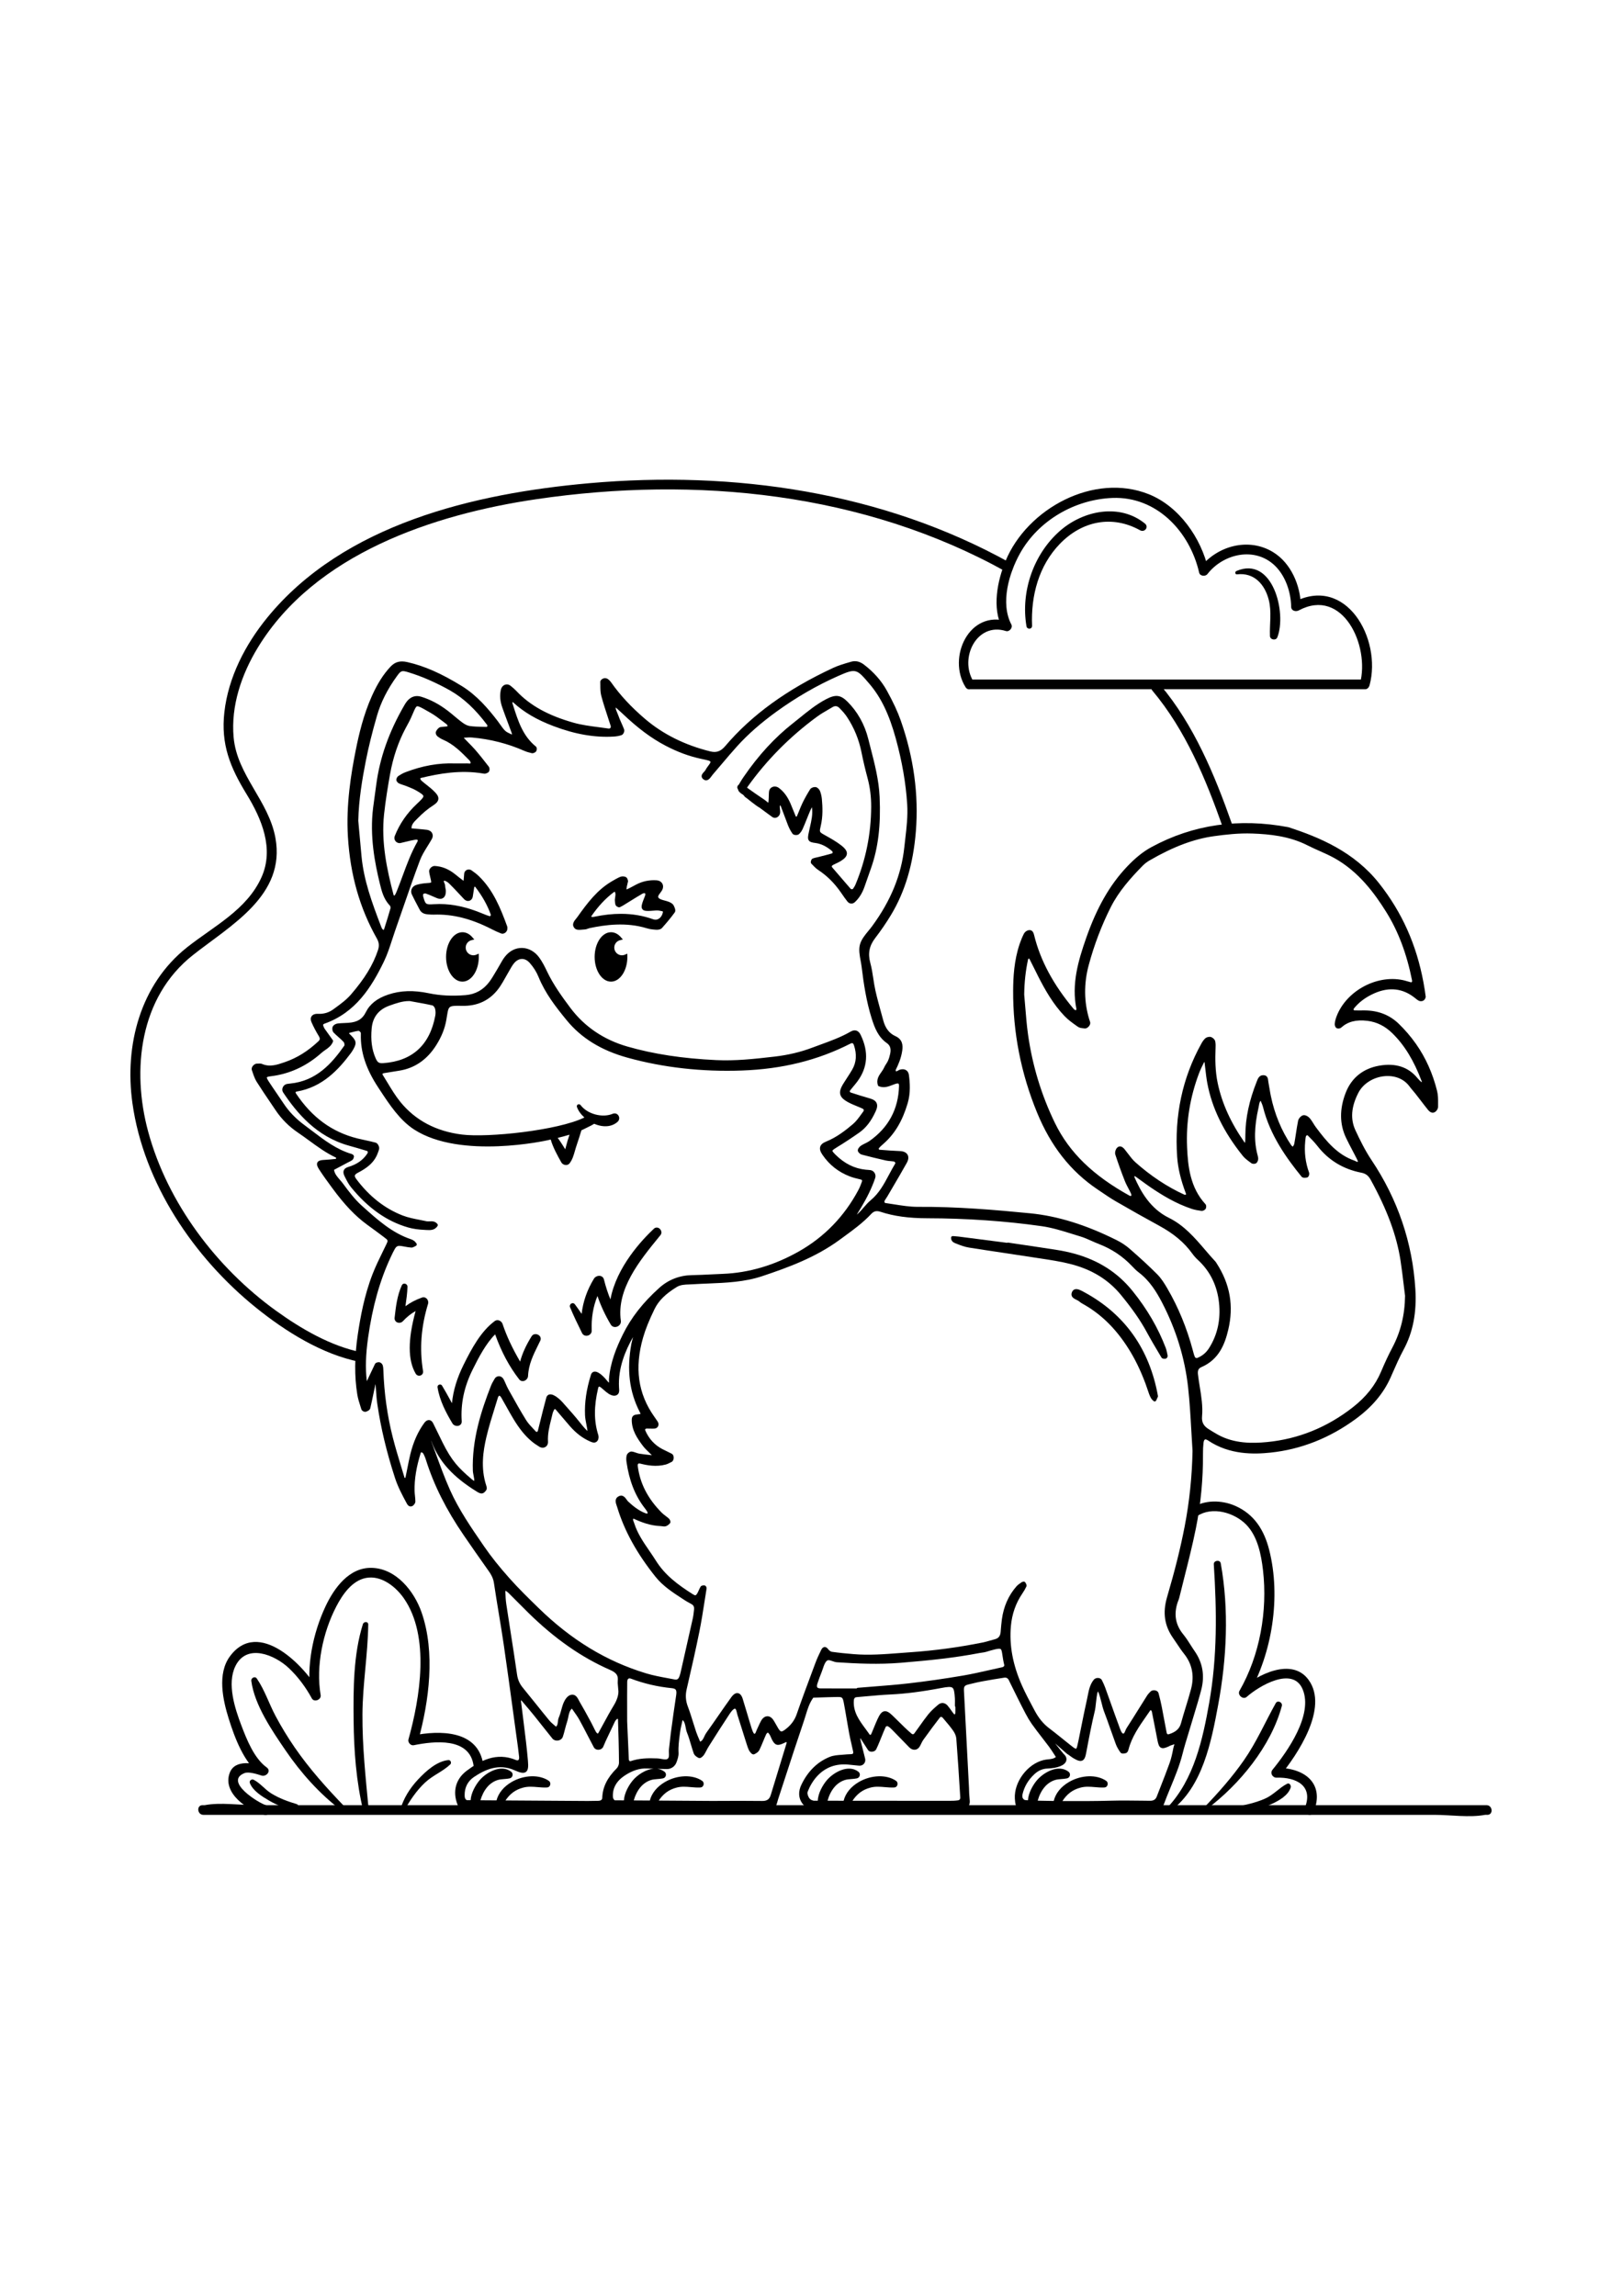 <?xml version="1.0" encoding="utf-8"?>
<!-- Generator: Adobe Illustrator 27.5.0, SVG Export Plug-In . SVG Version: 6.00 Build 0)  -->
<svg xmlns="http://www.w3.org/2000/svg" xmlns:xlink="http://www.w3.org/1999/xlink" viewBox="0 0 500 500" width="595" height="842" preserveAspectRatio="xMidYMid meet" data-scaled="true">
<g id="BACKGROUND">
	<rect style="fill:#FFFFFF;" width="500" height="500"/>
</g>
<g id="OBJECTS">
	<g>
		<g>
			<g>
				<path d="M62.701,455.535c13.129,0,26.257,0,39.386,0c31.526,0,63.052,0,94.577,0c38.132,0,76.265,0,114.397,0
					c32.835,0,65.669,0,98.504,0c10.889,0,21.778,0,32.667,0c4.864,0,10.75,0.915,15.553,0c0.215-0.041,0.475,0,0.697,0
					c1.93,0,1.657-2.989-0.262-2.989c-13.129,0-26.257,0-39.386,0c-31.526,0-63.052,0-94.577,0c-38.132,0-76.265,0-114.397,0
					c-32.835,0-65.669,0-98.504,0c-10.889,0-21.778,0-32.666,0c-4.864,0-10.751-0.915-15.553,0c-0.215,0.041-0.475,0-0.697,0
					C60.509,452.547,60.782,455.535,62.701,455.535L62.701,455.535z"/>
			</g>
			<g>
				<path d="M148.966,440.027c-1.547-10.645-13.381-10.625-21.713-8.938c0.535,0.589,1.071,1.177,1.606,1.766
					c3.439-12.331,5.375-27.401,1.099-39.705c-2.279-6.559-7.839-13.549-15.383-13.735c-6.979-0.172-11.603,6.255-14.26,11.934
					c-3.853,8.235-5.99,18.514-4.458,27.562c0.906-0.333,1.812-0.665,2.719-0.998c-4.436-8.197-18.936-23.15-27.715-11.21
					c-3.94,5.358-2.164,13.423-0.348,19.219c1.786,5.699,4.694,13.623,9.767,17.29c0.535-0.835,1.07-1.67,1.605-2.505
					c-3.329-1.087-9.436-2.46-11.065,1.865c-2.395,6.359,5.707,11.663,10.666,12.947c1.873,0.485,2.401-2.47,0.542-2.951
					c-2.17-0.562-13.157-7.352-6.623-9.913c1.283-0.503,3.97,0.365,5.197,0.766c1.463,0.478,3.121-1.41,1.605-2.505
					c-3.885-2.809-6.164-8.641-7.799-12.925c-1.994-5.225-4.502-12.872-1.84-18.301c3.497-7.13,12.164-3.444,16.465,0.614
					c2.811,2.652,5.25,5.939,7.093,9.344c0.705,1.303,2.959,0.42,2.719-0.998c-1.519-8.967,0.683-19.394,4.852-27.392
					c1.892-3.629,4.841-7.957,9.193-8.745c4.694-0.85,9.152,2.735,11.651,6.357c8.06,11.679,4.95,30.59,1.365,43.444
					c-0.244,0.874,0.695,1.95,1.606,1.766c6.329-1.281,17.197-2.5,18.463,6.211C146.254,442.191,149.245,441.942,148.966,440.027
					L148.966,440.027z"/>
			</g>
			<g>
				<path d="M369.005,363.482c4.648-3.136,11.509-1.118,15.165,2.626c3.51,3.594,4.613,9.25,5.164,14.038
					c1.444,12.542-0.951,26.185-7.248,37.168c-0.725,1.264,1.105,2.857,2.223,1.866c3.821-3.386,14.217-9.559,17.248-2.342
					c3.306,7.871-4.716,19.187-9.284,24.783c-0.853,1.044-0.003,2.499,1.28,2.458c6.003-0.19,11.402,2.497,8.681,9.302
					c-0.715,1.788,1.995,3.078,2.712,1.283c3.596-8.994-3.101-13.845-11.655-13.573c0.427,0.819,0.853,1.639,1.28,2.458
					c5.317-6.513,15.111-20.931,8.818-29.61c-5.133-7.08-15.838-1.618-20.815,2.793c0.741,0.622,1.482,1.244,2.223,1.866
					c7.392-12.893,10.132-30.293,6.433-44.772c-1.53-5.99-4.53-10.879-10.366-13.482c-4.234-1.888-9.639-1.979-13.595,0.69
					C365.67,362.113,367.402,364.564,369.005,363.482L369.005,363.482z"/>
			</g>
			<g>
				<path d="M355.232,109.057c10.237,12.176,16.468,27.237,21.703,42.098c0.641,1.82,3.455,0.778,2.812-1.047
					c-5.31-15.073-11.682-30.434-22.067-42.786C356.447,105.856,353.985,107.575,355.232,109.057L355.232,109.057z"/>
			</g>
			<g>
				<path d="M111.541,313c-9.482-1.853-18.777-7.284-26.477-12.845c-18.337-13.242-33.425-33.195-39.384-55.159
					c-5.179-19.091-2.659-41.412,13.738-54.391c11.719-9.276,28.715-18.416,25.484-36.16c-2.082-11.436-11.824-19.316-12.883-30.973
					c-0.883-9.722,2.454-19.46,7.459-27.676c17.624-28.927,54.234-41.082,85.884-45.735c49.165-7.227,100.907-2.075,144.814,22.373
					c1.691,0.942,2.962-1.777,1.283-2.713c-39.424-21.951-85.294-28.541-129.862-24.579c-35.348,3.142-75.697,12.565-99.258,41.478
					c-6.761,8.297-11.962,18.357-13.177,29.102c-1.121,9.915,1.808,17.02,6.853,25.261c4.67,7.628,8.529,16.796,4.611,25.561
					c-4.497,10.059-14.742,15.12-22.942,21.611c-14.488,11.468-19.346,30.245-16.867,48.013
					c3.446,24.708,18.935,47.616,38.106,63.067c9.1,7.334,20.391,14.431,32.076,16.715C112.897,316.323,113.435,313.37,111.541,313
					L111.541,313z"/>
			</g>
			<path d="M111.727,424.591c0.054-9.291,1.665-18.463,1.787-27.718c0.013-1.01-1.382-0.957-1.646-0.121
				c-2.94,9.326-2.961,19.975-2.863,29.681c0.094,9.341,0.799,18.848,2.992,27.945c0.23,0.953,1.752,0.608,1.662-0.345
				C112.729,444.21,111.67,434.479,111.727,424.591z"/>
			<path d="M138.232,438.652c-3.597,0.339-7.006,3.456-9.372,5.991c-2.537,2.717-4.536,5.877-5.519,9.477
				c-0.189,0.691,0.816,0.847,1.117,0.321c1.847-3.229,3.849-6.322,6.588-8.877c2.363-2.204,5.457-3.395,7.757-5.574
				C139.279,439.539,138.919,438.587,138.232,438.652z"/>
			<path d="M106.238,453.017c-5.55-5.764-10.861-11.662-15.403-18.265c-2.14-3.111-4.109-6.34-5.885-9.673
				c-2.019-3.787-3.366-8.048-5.799-11.575c-0.563-0.816-1.799-0.157-1.684,0.734c0.958,7.399,6.373,15.305,10.489,21.339
				c4.792,7.025,10.547,13.5,17.349,18.628C106.005,454.732,106.817,453.619,106.238,453.017z"/>
			<path d="M91.51,452.238c-2.754-0.813-5.477-1.805-7.924-3.329c-1.937-1.206-3.399-3.185-5.4-4.193
				c-0.618-0.311-1.432,0.307-1.17,0.997c0.912,2.402,3.722,4.137,5.87,5.391c2.458,1.435,5.599,2.85,8.478,2.326
				C91.925,453.328,92.145,452.425,91.51,452.238z"/>
			<path d="M376.307,378.02c-0.219-1.212-2.219-0.92-2.14,0.307c0.921,14.349,1.099,28.414-1.41,42.639
				c-1.994,11.306-4.694,23.613-12.8,32.214c-0.649,0.688,0.236,1.629,0.981,1.072c9.776-7.304,12.481-21.307,14.572-32.586
				C378.155,407.404,378.896,392.336,376.307,378.02z"/>
			<path d="M393.262,421.12c-3.312,5.926-5.925,12.021-9.84,17.628c-3.559,5.097-7.678,9.777-11.981,14.258
				c-0.351,0.366,0.132,1.061,0.569,0.734c10.052-7.515,19.82-19.402,23.13-31.758C395.434,420.888,393.857,420.054,393.262,421.12z
				"/>
			<path d="M396.762,445.953c-2.504,1.299-4.215,3.469-6.907,4.633c-2.839,1.228-5.985,1.934-9.016,2.493
				c-0.419,0.077-0.383,0.712,0.043,0.743c3.869,0.275,7.548-0.002,11.125-1.637c2.245-1.026,5.046-2.591,5.855-5.039
				C398.068,446.53,397.522,445.56,396.762,445.953z"/>
			<g>
				<g>
					<path d="M299.005,108.637c35.523,0,71.046,0,106.57,0c5.087,0,10.174,0,15.262,0c0.692,0,1.183-0.621,1.345-1.223
						c3.86-14.334-7.293-34.225-23.538-25.53c0.787,0.365,1.574,0.729,2.361,1.094c-0.101-6.314-3.032-13.207-8.533-16.583
						c-7.552-4.635-17.276-1.995-22.564,4.816c0.852,0.147,1.704,0.294,2.555,0.441c-2.203-9.636-8.98-19.371-18.312-23.11
						c-16.915-6.779-37.496,4.422-44.167,20.535c-2.514,6.073-4.262,14.505-1.026,20.672c0.559-0.666,1.118-1.333,1.677-1.999
						c-11.845-3.745-18.737,11.089-12.986,20.26c1.026,1.636,3.473-0.1,2.449-1.734c-4.517-7.203,0.993-18.421,9.995-15.575
						c1.034,0.327,2.183-1.036,1.677-1.999c-3.476-6.624-0.718-15.888,2.67-21.953c5.674-10.157,16.93-16.63,28.509-17.07
						c13.605-0.518,23.811,10.38,26.701,23.02c0.255,1.113,1.923,1.256,2.555,0.441c4.911-6.325,14.632-8.526,20.781-2.599
						c3.293,3.174,4.956,8.174,5.029,12.699c0.02,1.264,1.456,1.578,2.361,1.094c13.528-7.24,21.988,10.896,18.853,22.539
						c0.448-0.408,0.897-0.815,1.345-1.223c-35.523,0-71.047,0-106.57,0c-5.087,0-10.175,0-15.262,0
						C296.813,105.648,297.086,108.637,299.005,108.637z"/>
				</g>
				<path d="M352.937,57.571c-7.779-6.313-18.932-4.037-26.06,2.138c-8.246,7.143-12.278,18.795-10.457,29.503
					c0.185,1.091,1.775,0.981,1.728-0.149c-0.382-9.217,2.028-18.485,8.593-25.263c6.784-7.003,16.052-8.95,24.693-4.162
					C352.846,60.421,354.245,58.633,352.937,57.571z"/>
				<path d="M381.135,72.198c-0.512,0.219-0.444,1.105,0.194,1.028c5.222-0.631,8.544,3.04,9.773,7.829
					c0.967,3.768,0.227,7.404,0.379,11.195c0.047,1.163,1.845,1.47,2.273,0.385C396.714,85.119,392.339,67.396,381.135,72.198z"/>
			</g>
		</g>
		<g>
			<path d="M80.449,416.244c-0.018-0.169-0.085-0.299-0.166-0.455c-0.104-0.238-0.375-0.358-0.62-0.272
				c-0.246,0.084-0.387,0.342-0.323,0.595l0.095,0.376l-0.021,0.13c-0.027,0.214,0.086,0.42,0.279,0.513
				c0.069,0.033,0.143,0.05,0.217,0.05c0.132,0,0.262-0.053,0.358-0.151l0.07-0.072c0.121-0.124,0.169-0.303,0.126-0.472
				l-0.014-0.055C80.456,416.371,80.456,416.31,80.449,416.244z"/>
			<path d="M227.483,139.433c0.127,0.753,0.8,1.255,1.532,1.681c0.13,0.128,0.261,0.255,0.394,0.38
				c0.037,0.102,0.103,0.219,0.223,0.308l0.741,0.546c0.328,0.273,0.662,0.54,1,0.799l0.419,0.324
				c0.785,0.608,1.598,1.237,2.432,1.713l1.268,0.938c0.859,0.637,1.719,1.273,2.585,1.901c0.414,0.299,0.951,0.338,1.435,0.099
				c0.58-0.286,0.966-0.903,0.984-1.572c0.009-0.326-0.025-0.654-0.061-0.981c-0.035-0.32-0.067-0.622-0.052-0.909
				c0.004-0.085,0.031-0.179,0.069-0.28c0.118,0.123,0.215,0.242,0.261,0.357c0.378,0.949,0.73,1.909,1.082,2.869
				c0.362,0.987,0.725,1.974,1.114,2.95c0.389,0.972,0.86,1.846,1.401,2.599c0.149,0.208,0.419,0.339,0.8,0.389
				c0.177,0.024,0.781,0.076,1.139-0.219c0.59-0.486,0.987-1.201,1.217-1.715c0.417-0.936,0.798-1.887,1.178-2.838
				c0.214-0.535,0.428-1.069,0.648-1.602l0.08-0.193c0.267-0.646,0.543-1.314,0.838-1.864c0.016-0.012,0.049-0.026,0.089-0.041
				c0.291,2.071-0.159,4.036-0.635,6.113c-0.161,0.7-0.321,1.399-0.452,2.103c-0.145,0.776-0.234,1.459,0.13,1.958
				c0.343,0.47,0.961,0.632,1.913,0.752c1.838,0.232,3.457,1.012,5.249,2.528c0.151,0.127,0.186,0.346,0.155,0.495
				c-0.016,0.075-0.053,0.17-0.143,0.197c-1.044,0.312-2.124,0.585-3.168,0.85l-0.948,0.242c-0.193,0.05-0.39,0.092-0.586,0.135
				c-0.425,0.092-0.864,0.188-1.288,0.357c-0.347,0.137-0.491,0.572-0.545,0.82c-0.075,0.338-0.032,0.585,0.131,0.757l0.167,0.176
				c0.607,0.642,1.234,1.305,1.991,1.804c2.679,1.764,4.954,4.025,6.955,6.912l0.314,0.455c0.525,0.763,1.069,1.551,1.659,2.293
				c0.323,0.408,0.724,0.64,1.159,0.671c0.03,0.002,0.063,0.004,0.096,0.004c0.293,0,0.7-0.095,1.116-0.489
				c1.27-1.202,2.217-2.711,2.897-4.616c0.415-1.166,0.823-2.335,1.231-3.505l0.83-2.371c2.187-6.209,3.022-13.168,2.629-21.9
				c-0.234-5.205-1.543-10.269-2.808-15.166c-0.237-0.919-0.474-1.836-0.705-2.754c-1.102-4.399-3.305-8.342-6.372-11.403
				c-2.136-2.133-3.677-2.319-6.587-0.803c-2.951,1.537-5.531,3.627-8.027,5.647c-0.703,0.568-1.405,1.137-2.116,1.694
				c-5.688,4.459-10.691,9.892-15.297,16.606c-0.38,0.553-0.871,1.289-1.301,2.064c-0.059,0.107-0.11,0.207-0.157,0.304
				c-0.222,0.137-0.393,0.353-0.467,0.6c-0.086,0.288-0.029,0.588,0.156,0.825L227.483,139.433z M261.067,159.327
				c0.047-0.832-0.523-1.638-1.907-2.695c-1.413-1.079-2.987-1.965-4.51-2.822l-0.592-0.333c-1.496-0.841-1.496-0.841-1.051-2.723
				c0.695-2.943,0.566-5.826,0.347-8.257c-0.074-0.821-0.266-1.668-0.556-2.446c-0.192-0.515-0.725-1.121-1.287-1.246
				c-0.09-0.02-0.189-0.029-0.293-0.029c-0.535,0-1.205,0.253-1.479,0.685c-0.864,1.363-1.657,2.781-2.355,4.212
				c-0.382,0.786-0.709,1.604-1.026,2.395c-0.213,0.533-0.426,1.066-0.657,1.591c-0.046,0.107-0.134,0.221-0.199,0.284
				c-0.086-0.043-0.198-0.132-0.226-0.189c-0.283-0.643-0.542-1.299-0.799-1.954c-0.268-0.68-0.536-1.36-0.831-2.028
				c-0.945-2.139-2.081-3.645-3.578-4.74c-0.592-0.435-1.354-0.535-1.99-0.262c-0.566,0.244-0.936,0.736-1.013,1.35
				c-0.055,0.44-0.064,0.88-0.072,1.305c-0.004,0.213-0.008,0.426-0.019,0.638c-0.021,0.445-0.065,1.372-0.135,1.502
				c-0.002-0.001-0.032,0.003-0.111-0.017c-0.773-0.679-1.637-1.251-2.474-1.804c-0.464-0.307-0.927-0.613-1.374-0.937
				c-0.855-0.621-1.717-1.236-2.592-1.831c0.045-0.099,0.103-0.197,0.174-0.297c5.861-8.207,13.054-15.467,21.378-21.576
				c1.141-0.837,2.406-1.57,3.629-2.278c0.408-0.236,0.815-0.472,1.219-0.712c0.718-0.426,1.437-0.334,2.025,0.256
				c1.082,1.084,1.821,1.956,2.397,2.828c2.177,3.299,3.673,6.942,4.446,10.828c0.507,2.545,1.135,5.221,1.868,7.953
				c0.767,2.857,1.135,5.758,1.126,8.869c-0.026,8.333-1.663,16.423-4.866,24.046c0,0,0,0,0,0.001
				c-0.128,0.304-0.313,0.596-0.51,0.906l-0.167,0.265c-0.073,0.119-0.203,0.194-0.357,0.206c-0.177,0.019-0.352-0.056-0.467-0.189
				l-1.246-1.436c-1.465-1.686-2.929-3.373-4.372-5.078c-0.085-0.1-0.18-0.246-0.156-0.377c0.024-0.134,0.167-0.282,0.392-0.407
				c0.309-0.172,0.632-0.32,0.954-0.468c0.397-0.183,0.808-0.372,1.2-0.606C259.969,161.107,261.009,160.351,261.067,159.327z"/>
			<path d="M128.695,175.295l0.669,1.273c0.447,0.859,1.219,1.326,2.36,1.425l0.239,0.021c0.564,0.05,1.145,0.104,1.734,0.083
				c5.866-0.207,11.616,1.252,18.1,4.604c0.76,0.393,1.603,0.771,2.652,1.19c0.14,0.056,0.288,0.083,0.438,0.083
				c0.306,0,0.622-0.114,0.898-0.331c0.429-0.338,0.661-0.849,0.617-1.349c0.016-0.111,0.035-0.314-0.04-0.52
				c-2.087-5.725-4.324-11.218-8.712-15.495c-0.7-0.682-1.479-1.252-2.284-1.824c-0.423-0.301-0.958-0.358-1.431-0.153
				c-0.456,0.196-0.768,0.602-0.835,1.085c-0.053,0.38-0.077,0.764-0.1,1.148c-0.021,0.354-0.042,0.707-0.09,1.056
				c-0.024,0.014-0.052,0.028-0.079,0.04c-0.842-0.606-1.665-1.271-2.439-1.901c-2.017-1.645-4.101-2.503-6.372-2.627
				c-0.444-0.021-0.917,0.196-1.283,0.588c-0.333,0.358-0.496,0.788-0.447,1.18c0.053,0.426,0.143,0.889,0.289,1.485
				c0.201,0.823,0.41,1.675,0.313,1.826c-0.104,0.12-0.859,0.174-1.612,0.228c-1.011,0.073-1.985,0.246-2.896,0.514
				c-0.669,0.196-1.202,0.643-1.464,1.226c-0.246,0.548-0.235,1.158,0.03,1.719C127.499,173.032,128.107,174.182,128.695,175.295z
				 M137.422,170.526c-0.001-0.017-0.003-0.033-0.006-0.049l-0.037-0.19c-0.052-0.253-0.149-0.725-0.179-1.184
				c-0.019-0.29-0.134-0.563-0.245-0.828c-0.066-0.158-0.189-0.45-0.173-0.526c0,0,0.04-0.044,0.191-0.091
				c0.19-0.052,0.904,0.283,1.508,0.87c0.99,0.962,1.951,1.995,2.881,2.994c0.571,0.614,1.143,1.228,1.724,1.831
				c0.447,0.463,1.046,0.639,1.602,0.473c0.54-0.163,0.928-0.62,1.039-1.224c0.095-0.517,0.169-1.039,0.243-1.56
				c0.071-0.501,0.142-1.001,0.232-1.497c0.072-0.016,0.165-0.033,0.268-0.045c-0.005,0.005,0.001,0.016,0.026,0.038
				c2.175,2.825,3.747,5.631,4.803,8.573c0.021,0.079-0.029,0.29-0.083,0.352c-0.053,0.054-0.246,0.114-0.301,0.115
				c-0.719-0.207-1.439-0.506-2.172-0.811c-4.781-1.986-9.045-2.934-13.266-2.934c-0.61,0-1.22,0.02-1.829,0.059
				c-2.459,0.16-2.5,0.02-3.175-2.305c-0.104-0.356-0.056-0.756,0.01-0.838c0.093-0.11,0.533-0.235,0.71-0.175
				c0.764,0.256,1.527,0.59,2.266,0.913c0.405,0.177,0.81,0.354,1.219,0.521c0.983,0.401,1.609,0.184,1.963-0.068
				C137.233,172.511,137.496,171.7,137.422,170.526z"/>
			<path d="M178.549,182.782c0.334,0,0.689-0.035,1.039-0.068c0.236-0.023,0.467-0.046,0.677-0.055
				c0.351-0.014,0.673-0.134,0.958-0.24c0.164-0.061,0.329-0.124,0.497-0.159c4.853-1.015,11.248-1.927,17.688,0.049
				c0.954,0.293,1.97,0.388,2.926,0.448c0.438,0.027,1.297-0.055,1.731-0.541c1.147-1.286,2.632-2.996,3.94-4.815
				c0.458-0.637-0.189-1.855-0.398-2.212c-0.303-0.521-0.938-0.831-1.388-1.018c-0.42-0.175-0.884-0.298-1.333-0.417
				c-0.762-0.203-1.55-0.412-1.868-0.833c-0.279-0.37-0.131-0.683,0.489-1.497c0.317-0.417,0.645-0.848,0.798-1.346
				c0.186-0.607,0.106-1.207-0.224-1.687c-0.354-0.515-0.949-0.826-1.675-0.875c-2.207-0.146-4.318,0.286-6.259,1.294
				c-0.306,0.159-0.61,0.324-0.914,0.488c-0.656,0.354-1.333,0.722-2.016,1.018c-0.027,0.012-0.049,0.02-0.064,0.026
				c-0.016-0.056-0.031-0.156-0.02-0.288c0.033-0.383,0.129-0.781,0.251-1.284c0.062-0.257,0.13-0.54,0.201-0.861
				c0.021-0.098,0.017-0.21-0.02-0.303c-0.052-0.259-0.16-0.798-0.58-1.047c-0.475-0.283-1.244-0.327-1.788-0.103
				c-0.829,0.34-1.606,0.797-2.358,1.238l-0.22,0.129c-4.464,2.612-7.473,6.556-10.669,11.063c-0.107,0.15-0.235,0.304-0.367,0.462
				c-0.575,0.689-1.537,1.843-0.389,3.013C177.52,182.692,178.008,182.782,178.549,182.782z M189.54,173.71
				c0.013,0.259,0.04,0.797,0.179,1.33c0.095,0.364,0.501,0.59,0.67,0.67c0.299,0.14,0.554,0.162,0.76,0.065
				c0.584-0.273,1.13-0.615,1.659-0.946l0.428-0.266c0.466-0.286,0.931-0.574,1.395-0.863c1.134-0.705,2.306-1.433,3.481-2.099
				c0.188-0.106,0.558-0.133,0.773-0.066c0.047,0.154,0.061,0.48-0.018,0.68c-0.974,2.471-1.377,3.494-0.853,4.201
				c0.518,0.697,1.631,0.606,4.157,0.403c0.669-0.057,1.386,0.096,2.084,0.25c0.046,0.058,0.101,0.16,0.109,0.174
				c-0.157,0.948-0.656,1.752-1.336,2.151c-0.516,0.302-1.089,0.353-1.661,0.146c-3.122-1.127-6.422-1.689-9.971-1.689
				c-2.588,0-5.309,0.299-8.185,0.896c-0.254,0.052-0.543,0.111-0.734,0.071c-0.039-0.008-0.109-0.047-0.238-0.171
				c2.165-3.143,4.452-5.59,6.992-7.481c0.059-0.044,0.173-0.095,0.283-0.136c0.118,0.243,0.187,0.463,0.205,0.658
				c0.023,0.247-0.016,0.529-0.075,0.956c-0.033,0.244-0.073,0.528-0.109,0.873C189.532,173.553,189.537,173.676,189.54,173.71z"/>
			<path d="M359.831,313.5c-0.123-0.627-0.251-1.274-0.487-1.893c-2.363-6.171-5.684-11.875-10.154-17.438
				c-4.618-5.748-10.529-9.543-18.07-11.601c-1.674-0.457-3.424-0.831-5.202-1.112c-3.621-0.572-7.247-1.108-10.872-1.646
				l-4.273-0.634c-0.114-0.02-0.232,0.006-0.332,0.065l-2.143-0.277c-4.249-0.55-8.498-1.1-12.747-1.643
				c-0.417-0.054-0.837-0.083-1.257-0.112l-0.574-0.042c-0.136-0.011-0.272,0.034-0.375,0.126c-0.102,0.092-0.162,0.222-0.166,0.359
				c-0.032,1.228,0.959,1.598,1.551,1.818l0.229,0.088c1.105,0.451,2.416,0.94,3.758,1.154c3.407,0.541,6.818,1.05,10.23,1.56
				c3.06,0.457,6.121,0.913,9.177,1.393c0.804,0.126,1.609,0.247,2.415,0.368c3.081,0.464,6.266,0.943,9.312,1.708
				c6.668,1.671,11.831,4.833,15.782,9.668c3.518,4.303,5.938,7.793,7.847,11.316c1.265,2.334,2.642,4.651,3.973,6.892l0.589,0.992
				c0.176,0.297,0.527,0.363,0.895,0.363c0.109,0,0.219-0.006,0.327-0.013c0.122-0.009,0.301-0.064,0.462-0.276
				c0.045-0.061,0.27-0.379,0.201-0.707L359.831,313.5z"/>
			<path d="M334.22,294.448l-0.199-0.109c-0.822-0.45-1.845-1.012-2.681-0.768c-0.338,0.099-0.61,0.323-0.787,0.649
				c-0.256,0.472-0.323,0.909-0.198,1.303c0.212,0.667,0.903,1.006,1.512,1.305c0.315,0.154,0.64,0.313,0.832,0.487
				c0.406,0.368,0.879,0.632,1.336,0.887l0.361,0.203c5.229,3.045,9.586,7.362,13.316,13.198c2.095,3.276,3.865,6.897,5.413,11.069
				c0.204,0.549,0.39,1.103,0.577,1.657c0.169,0.504,0.339,1.007,0.521,1.506c0.186,0.513,0.404,0.977,0.647,1.38
				c0.146,0.244,0.348,0.427,0.525,0.588c0.065,0.059,0.13,0.117,0.191,0.18c0.095,0.096,0.223,0.148,0.356,0.148
				c0.028,0,0.057-0.002,0.086-0.008c0.162-0.027,0.299-0.133,0.368-0.281l0.514-1.107c0.043-0.094,0.057-0.198,0.039-0.299
				C354.349,311.958,346.702,301.197,334.22,294.448z"/>
			<path d="M443.007,232.471c-1.338-5.407-3.53-10.297-6.517-14.535c-1.573-2.233-3.373-4.333-5.349-6.24
				c-2.765-2.669-6.255-4.039-10.373-4.073c-0.386-0.003-0.773-0.001-1.16,0.002c-0.726,0.004-1.449,0.011-2.138-0.019
				c-0.06-0.02-0.18-0.128-0.203-0.175c-0.026-0.087,0.018-0.317,0.091-0.409c1.546-1.942,3.665-3.516,6.296-4.678
				c4.603-2.032,8.82-1.543,12.537,1.452l0.143,0.116c0.344,0.28,0.699,0.569,1.127,0.759c0.4,0.18,1.003,0.129,1.371-0.113
				c0.359-0.236,0.704-0.802,0.645-1.268c-0.168-1.336-0.388-2.736-0.674-4.28c-2.155-11.647-6.625-21.639-13.667-30.547
				c-7.715-9.761-18.445-14.223-27.985-17.315c-15.194-2.876-29.381-0.818-42.171,6.117c-2.568,1.393-4.974,3.319-7.571,6.061
				c-5.311,5.609-9.323,12.627-12.622,22.086c-2.372,6.797-4.553,14.083-2.955,21.816c-0.009,0.068-0.116,0.241-0.191,0.36
				c-0.001-0.001-0.002-0.001-0.003-0.001c-0.253-0.112-0.492-0.218-0.606-0.355c-6.32-7.524-10.326-14.983-12.246-22.801
				c-0.142-0.578-0.444-1.78-1.733-1.537c-0.549,0.102-1.155,0.558-1.411,1.06c-0.486,0.954-0.917,1.985-1.315,3.154
				c-1.744,5.107-1.992,10.354-2.014,14.355c-0.071,12.882,2.405,25.537,7.361,37.612c4.252,10.359,10.329,18.096,18.58,23.655
				l1.19,0.808c1.438,0.98,2.924,1.992,4.459,2.881c4.729,2.74,9.108,5.204,13.386,7.531c4.543,2.47,7.799,5.206,10.248,8.611
				c0.501,0.697,1.083,1.351,1.727,1.943c3.754,3.454,5.945,7.905,6.514,13.23c0.551,5.161-0.476,9.846-3.053,13.926
				c-0.925,1.466-2.148,2.479-3.725,3.096c-0.13,0.031-0.495-0.091-0.569-0.166c-0.293-0.542-0.465-1.199-0.631-1.834l-0.08-0.304
				c-1.843-6.918-4.491-13.359-7.87-19.144c-0.881-1.511-1.849-3.093-3.129-4.376c-2.357-2.366-5.05-4.858-8.475-7.844
				c-1.183-1.03-2.541-1.932-4.038-2.678c-9.482-4.732-18.199-7.436-26.647-8.266c-10.9-1.07-22.638-2.069-34.517-1.992
				c-2.523,0.02-5.107-0.399-7.607-0.797c-0.883-0.141-1.765-0.281-2.647-0.404c-0.082-0.125-0.177-0.373-0.176-0.444
				c0.099-0.322,0.314-0.639,0.541-0.974c0.126-0.184,0.252-0.371,0.363-0.561c0.55-0.944,1.104-1.888,1.658-2.83
				c1.446-2.463,2.942-5.01,4.356-7.55c0.673-1.21,0.504-2.022,0.244-2.491c-0.265-0.477-0.88-1.063-2.304-1.133
				c-2.065-0.102-4.275-0.224-6.477-0.423c-0.055-0.107-0.114-0.268-0.137-0.375c0.395-0.5,0.908-0.95,1.405-1.387l0.122-0.107
				c3.439-3.028,5.793-6.978,7.409-12.43c0.946-3.193,0.702-6.361,0.384-8.765c-0.085-0.637-0.372-1.133-0.832-1.434
				c-0.506-0.332-1.168-0.394-1.915-0.18c-0.224,0.064-0.412,0.176-0.578,0.274c-0.102,0.06-0.203,0.123-0.311,0.163
				c-0.117,0.043-0.239,0.071-0.362,0.096c-0.042-0.142-0.098-0.343-0.093-0.393c0.779-1.565,1.716-3.666,2.044-6.029
				c0.213-1.531,0.162-3.421-2.139-4.453c-1.848-0.829-3.061-2.401-3.71-4.807c-0.215-0.799-0.436-1.596-0.656-2.394
				c-0.618-2.239-1.257-4.554-1.771-6.851c-0.271-1.21-0.463-2.471-0.649-3.689c-0.242-1.589-0.493-3.232-0.923-4.813
				c-0.79-2.907-0.326-5.267,1.504-7.651c1.794-2.337,3.442-4.747,4.897-7.165c4.323-7.175,6.822-15.591,7.642-25.727
				c0.91-11.27-0.658-22.766-4.661-34.165c-0.957-2.723-2.313-5.642-4.267-9.188c-1.668-3.025-4.043-5.727-7.06-8.03
				c-1.308-0.998-2.622-1.286-4.018-0.879l-0.366,0.106c-1.714,0.499-3.486,1.016-5.132,1.78
				c-14.236,6.614-25.131,14.515-33.31,24.151c-1.333,1.571-2.688,2.047-4.533,1.592c-7.854-1.938-14.65-5.326-20.196-10.072
				c-4.241-3.629-7.622-7.271-10.337-11.133c-0.327-0.465-0.71-0.857-1.11-1.135c-0.377-0.262-0.951-0.278-1.322-0.159
				c-0.345,0.11-0.982,0.539-0.966,1.073c0.009,0.325,0.011,0.653,0.013,0.982c0.006,1.123,0.012,2.284,0.308,3.383
				c0.595,2.214,1.321,4.425,2.024,6.563c0.285,0.866,0.569,1.732,0.846,2.601c0.082,0.257,0.048,0.508-0.09,0.67
				c-0.126,0.148-0.329,0.209-0.573,0.173c-1.009-0.153-2.025-0.284-3.04-0.416c-2.583-0.334-5.253-0.68-7.756-1.389
				c-7.83-2.22-13.417-5.318-17.584-9.748c-0.487-0.518-1.07-1.04-1.834-1.646c-0.497-0.393-1.108-0.504-1.678-0.303
				c-0.634,0.223-1.112,0.793-1.278,1.523c-0.396,1.738-0.258,3.526,0.421,5.468c0.557,1.59,1.149,3.168,1.743,4.746
				c0.308,0.818,0.615,1.637,0.918,2.458l0.068,0.18c0.119,0.317,0.232,0.619,0.281,0.909c-0.018,0.017-0.038,0.036-0.059,0.053
				c-0.107-0.049-0.216-0.098-0.325-0.146c-0.646-0.289-1.313-0.588-1.76-1.028c-0.57-0.562-1.036-1.228-1.529-1.934
				c-0.248-0.355-0.497-0.711-0.759-1.053c-2.852-3.718-6.398-7.907-11.081-10.788c-6.332-3.895-11.501-6.164-16.76-7.359
				c-2.237-0.508-3.792-0.08-5.205,1.43c-2.189,2.338-4.005,5.201-5.715,9.009c-2.62,5.834-4.028,11.942-4.963,16.612
				c-1.453,7.259-3.042,16.867-2.43,26.808c0.722,11.721,3.634,21.959,8.903,31.298c0.708,1.255,0.806,2.279,0.349,3.651
				c-1.506,4.521-4.081,8.737-8.348,13.671c-1.383,1.6-3.191,2.918-4.94,4.193l-0.462,0.337c-1.374,1.005-2.936,1.47-4.632,1.39
				c-1.245-0.062-1.809,0.367-2.063,0.736c-0.234,0.339-0.425,0.943-0.011,1.892c0.591,1.354,1.328,2.755,2.252,4.282
				c0.451,0.744,0.285,1.14-0.102,1.506c-3.241,3.061-6.612,5.167-10.391,6.47c-2.37,0.818-4.608,1.59-6.999,0.57
				c-0.411-0.175-0.865-0.146-1.267-0.122c-0.119,0.007-0.236,0.015-0.351,0.017c-0.567,0.007-1.065,0.435-1.319,0.798
				c-0.276,0.396-0.362,0.829-0.236,1.189l0.23,0.668c0.339,0.999,0.69,2.032,1.261,2.939c1.358,2.158,2.813,4.301,4.218,6.374
				c0.544,0.802,1.089,1.604,1.629,2.41c1.818,2.709,4.125,5.018,6.856,6.862c1.166,0.787,2.325,1.634,3.446,2.454
				c2.587,1.892,5.263,3.848,8.243,5.238c0.048,0.038,0.123,0.174,0.133,0.189c-0.019,0.071-0.139,0.22-0.156,0.239
				c-1.225,0.153-2.434,0.236-3.773,0.322c-0.759,0.049-1.577,0.182-1.888,0.796c-0.318,0.63,0.079,1.4,0.51,2.072
				c1.248,1.943,2.638,3.833,3.983,5.66l0.171,0.233c3.726,5.061,7.016,8.512,10.669,11.186l1.288,0.939
				c1.117,0.814,2.234,1.626,3.333,2.464l0.582,0.439c1.313,0.985,1.313,0.985,0.72,2.223c-0.342,0.712-0.689,1.422-1.038,2.132
				c-1.114,2.275-2.266,4.627-3.2,7.028c-2.58,6.628-3.797,13.48-4.57,18.71c-0.996,6.742-1.047,12.735-0.156,18.32
				c0.209,1.311,0.618,2.593,1.014,3.832l0.259,0.819c0.147,0.474,0.912,0.889,1.387,0.743c0.198-0.059,1.197-0.385,1.358-1.065
				c0.327-1.389,0.619-2.786,0.911-4.185c0.222-1.06,0.443-2.12,0.68-3.176c0.012-0.006,0.025-0.013,0.039-0.019
				c0.051,0.609,0.093,1.221,0.135,1.831c0.093,1.355,0.189,2.757,0.39,4.13c1.083,7.433,2.873,14.928,5.471,22.913
				c0.866,2.664,2.168,5.151,3.656,7.895c0.499,0.919,1.114,0.914,1.437,0.835c0.679-0.175,1.186-1.022,1.184-1.484
				c-0.002-0.602-0.066-1.2-0.127-1.778c-0.057-0.541-0.111-1.053-0.12-1.568c-0.063-3.589,0.539-7.282,1.896-11.624
				c0.018-0.058,0.089-0.162,0.156-0.242c0.341,0.12,0.522,0.254,0.574,0.342c0.336,0.564,0.628,1.247,0.893,2.088
				c2.425,7.712,6.235,15.3,11.645,23.196c2.294,3.349,4.808,6.952,7.688,11.017c0.669,0.943,1.382,2.116,1.611,3.666
				c0.458,3.097,0.976,6.235,1.476,9.27c0.523,3.166,1.063,6.441,1.535,9.667c0.977,6.678,1.903,13.478,2.799,20.054
				c0.34,2.499,0.681,4.998,1.025,7.496l0.189,1.357c0.264,1.886,0.536,3.835,0.736,5.754c0.048,0.468-0.042,0.836-0.243,0.985
				c-0.216,0.16-0.554,0.057-0.736-0.02c-6.069-2.538-11.07,0.243-15.163,3.299c-3.121,2.329-4.273,5.798-3.163,9.517
				c0.56,1.878,1.208,2.802,3.377,2.974c1.587,0.126,3.2,0.127,4.833,0.128c28.158,0.02,56.317,0.032,84.475,0.038h0.291
				c0.096,0,0.192,0,0.289,0c1.096,0,2.222-0.013,3.323-0.185c0.699-0.11,1.41-0.762,1.752-1.35c0.303-0.52,0.459-1.098,0.611-1.656
				c0.064-0.235,0.128-0.472,0.203-0.702c0.725-2.213,1.447-4.427,2.168-6.642c1.871-5.743,3.805-11.681,5.783-17.493
				c0.199-0.583,0.379-1.175,0.56-1.769c0.566-1.859,1.151-3.781,2.337-5.372l2.03-0.066c1.79-0.061,3.581-0.121,5.372-0.146
				c1.468-0.008,1.661,0.079,1.988,1.788c0.318,1.656,0.599,3.319,0.88,4.982c0.251,1.488,0.504,2.977,0.781,4.46
				c0.206,1.103,0.461,2.209,0.708,3.28c0.18,0.78,0.36,1.561,0.523,2.346c0.05,0.24,0.032,0.436-0.051,0.551
				c-0.096,0.135-0.297,0.185-0.449,0.205c-0.221,0.028-0.445,0.03-0.67,0.033c-0.255,0.003-0.51,0.007-0.762,0.038
				c-0.51,0.063-1.032,0.097-1.554,0.132c-1.26,0.084-2.563,0.17-3.733,0.642c-3.771,1.518-6.688,4.354-8.691,8.475
				c-1.068,2.123-0.986,4.209,0.231,5.875c1.784,2.441,6.071,2.533,6.554,2.536c8.7,0.046,26.226,0.026,26.408,0.025l15.791-0.222
				c0.815-0.012,1.594-0.365,2.137-0.972c0.541-0.604,0.805-1.415,0.726-2.223c-0.155-1.591-0.234-2.932-0.234-4.012
				c-0.519-9.903-1.038-19.806-1.546-29.71c-0.079-1.537,0.117-1.798,1.609-2.148l0.929-0.222c0.911-0.22,1.853-0.447,2.781-0.618
				c2.72-0.501,4.967-0.88,7.071-1.193c0.658-0.1,1.131,0.149,1.431,0.76l0.539,1.097c1.497,3.051,3.046,6.205,4.656,9.268
				c0.621,1.183,1.228,2.19,1.853,3.083c1.017,1.45,2.119,2.868,3.184,4.24c0.728,0.936,1.456,1.873,2.162,2.825
				c0.569,0.767,1.101,1.595,1.614,2.395c0.166,0.258,0.332,0.517,0.5,0.773c-0.663,0.553-1.514,0.643-2.408,0.737
				c-0.452,0.048-0.919,0.097-1.374,0.208c-5.001,1.216-9.144,6.768-8.865,11.881c0.173,3.19,0.976,3.946,4.295,4.047
				c0.361,0.011,0.723,0.011,1.085,0.008l0.37-0.001l6.108,0.001c9.165,0,18.328,0.003,27.49-0.008
				c0.734-0.001,1.468-0.043,2.203-0.086c0.547-0.031,1.094-0.063,1.641-0.077c1.253-0.032,2.217-0.723,2.646-1.894
				c0.665-1.819,1.418-3.645,2.148-5.41c1.375-3.328,2.797-6.771,3.703-10.363c0.532-2.111,1.183-4.238,1.813-6.294
				c0.294-0.962,0.589-1.924,0.873-2.888c0.314-1.064,0.636-2.126,0.958-3.188c0.734-2.421,1.493-4.923,2.136-7.416
				c1.114-4.321,0.431-8.309-2.028-11.851c-0.434-0.625-0.843-1.27-1.253-1.913c-0.7-1.102-1.424-2.24-2.268-3.272
				c-2.399-2.931-2.968-6.159-1.741-9.868c0.056-0.17,0.123-0.336,0.189-0.503c0.116-0.293,0.23-0.586,0.305-0.89
				c0.511-2.1,1.04-4.195,1.57-6.291c1.25-4.951,2.542-10.07,3.569-15.161c1.504-7.451,2.238-15.189,2.182-22.996
				c-0.008-1.188,0.043-2.263,0.158-3.287c0.064-0.575,0.227-0.964,0.445-1.064c0.196-0.095,0.551,0.017,0.97,0.299
				c6.65,4.469,14.176,4.27,19.259,3.734c9.392-0.993,18.227-4.483,26.258-10.376c5.087-3.732,8.621-7.955,10.804-12.91l0.51-1.162
				c1.056-2.41,2.148-4.903,3.418-7.247c2.898-5.346,4.09-11.461,3.644-18.694c-0.883-14.302-5.424-27.672-13.498-39.738
				c-2.017-3.012-3.643-6.338-4.967-9.193c-1.614-3.478-1.318-7.266,0.902-11.578c1.466-2.846,4.691-4.859,8.216-5.129
				c3.147-0.238,5.9,0.917,7.545,3.179c0.334,0.461,0.704,0.893,1.063,1.312c0.262,0.306,0.524,0.612,0.772,0.929
				c0.499,0.638,0.992,1.281,1.486,1.923c0.773,1.009,1.547,2.017,2.344,3.006c0.76,0.946,1.525,1.17,2.276,0.659
				c0.428-0.291,0.868-0.956,0.864-1.565c-0.002-0.301,0-0.604,0.003-0.908C443.313,235.1,443.323,233.751,443.007,232.471z
				 M414.944,246.918c0.619,1.298,1.299,2.588,1.956,3.836c0.448,0.852,0.897,1.703,1.33,2.561c0.297,0.59,0.345,0.812,0.347,0.858
				c-0.066,0.125-0.111,0.148-0.11,0.148c-0.079,0.016-0.328-0.115-0.463-0.186c-0.155-0.082-0.31-0.16-0.456-0.211
				c-5.273-1.831-8.64-5.917-11.904-10.3c-0.279-0.374-0.527-0.773-0.775-1.172c-0.341-0.547-0.694-1.114-1.126-1.623
				c-0.399-0.471-1.323-1.079-2.045-0.898c-0.665,0.169-1.402,0.987-1.548,1.715c-0.265,1.324-0.473,2.677-0.673,3.986
				c-0.158,1.032-0.315,2.063-0.502,3.089c-0.05,0.272-0.235,0.563-0.432,0.872c-0.003,0.005-0.007,0.011-0.01,0.017
				c-0.207-0.145-0.396-0.285-0.5-0.441c-3.017-4.503-5.133-9.626-6.289-15.227c-0.16-0.775-0.29-1.556-0.42-2.337
				c-0.106-0.636-0.212-1.271-0.333-1.903c-0.024-0.124-0.037-0.257-0.051-0.392c-0.064-0.619-0.169-1.765-1.579-1.734
				c-1.208,0.033-1.615,1.085-1.885,1.782l-0.07,0.18c-2.325,5.838-3.473,11.232-3.511,16.489l-0.001,0.256
				c-0.004,0.664-0.008,1.349-0.074,2.006c-0.029,0.026-0.073,0.057-0.122,0.09c-4.283-6.111-7.007-12.112-8.325-18.343
				c-0.798-3.772-0.781-7.527-0.678-10.377l0.011-0.283c0.029-0.725,0.059-1.474-0.091-2.206c-0.122-0.595-0.761-1.175-1.282-1.343
				c-0.53-0.17-1.321-0.003-1.762,0.373c-0.536,0.457-0.928,1.095-1.242,1.658c-5.839,10.49-8.345,22.246-7.45,34.941
				c0.244,3.471,1.13,7.166,2.707,11.296c0.02,0.052,0.03,0.168,0.032,0.279c-0.213,0.04-0.455,0.067-0.582,0.008
				c-5.235-2.396-10.285-5.739-15.008-9.936c-0.868-0.771-1.576-1.709-2.326-2.701c-0.324-0.43-0.648-0.858-0.985-1.272
				c-0.332-0.409-0.788-0.884-1.366-0.934c-0.224-0.022-0.563,0.019-0.905,0.316c-0.542,0.469-0.852,1.536-0.637,2.196
				c0.871,2.672,1.856,5.407,2.929,8.129c0.318,0.808,0.726,1.58,1.121,2.327c0.274,0.517,0.548,1.036,0.792,1.568
				c0.079,0.17,0.1,0.406,0.119,0.659c-0.16,0.029-0.394,0.069-0.463,0.044c-11.359-6.26-18.704-13.399-23.114-22.469
				c-4.164-8.563-6.953-17.73-8.289-27.247c-0.395-2.811-0.629-5.7-0.855-8.494c-0.105-1.294-0.21-2.588-0.328-3.826
				c0.051-3.863,0.444-7.421,1.199-10.875c0.018-0.065,0.127-0.201,0.138-0.219c0.003,0,0.005,0,0.007,0
				c0.074,0,0.234,0.06,0.26,0.075c0.534,1.025,1.045,2.061,1.557,3.098c0.407,0.825,0.814,1.65,1.233,2.47
				c1.988,3.891,4.495,8.366,8.021,12.055c1.185,1.24,2.616,2.245,4,3.217l0.153,0.108c0.48,0.337,1.105,0.4,1.656,0.456
				c0.134,0.013,0.267,0.027,0.395,0.044c0.411,0.056,0.862-0.15,1.244-0.563c0.389-0.42,0.569-0.914,0.482-1.32
				c-0.045-0.21-0.118-0.415-0.192-0.619c-0.039-0.107-0.079-0.215-0.112-0.324c-1.631-5.407-1.679-11.038-0.14-16.738
				c1.678-6.215,3.957-12.202,6.774-17.794c2.487-4.938,6.182-9.044,9.804-12.747c0.618-0.631,1.366-1.21,2.164-1.672
				c7.302-4.23,13.61-6.605,19.852-7.474c3.52-0.489,7.682-0.97,11.853-0.815c5.247,0.193,11.367,0.777,16.981,3.642
				c1.202,0.614,2.453,1.169,3.663,1.707c1.514,0.672,3.079,1.368,4.539,2.174c7.627,4.213,12.549,11.046,15.985,16.527
				c3.759,5.996,6.391,12.939,8.046,21.227c0.043,0.214,0.011,0.396-0.083,0.488c-0.102,0.099-0.269,0.076-0.357,0.057
				c-0.356-0.083-0.707-0.189-1.058-0.295c-0.415-0.124-0.831-0.249-1.253-0.34c-8.503-1.839-18.224,3.752-20.798,11.96
				c-0.168,0.535-0.265,1.051-0.288,1.535c-0.017,0.358,0.105,0.987,0.514,1.25c0.393,0.253,1.114,0.196,1.456-0.111
				c2.063-1.864,4.646-2.53,8.122-2.097c2.903,0.361,5.423,1.624,7.702,3.861c3.729,3.66,6.602,8.374,9.036,14.829
				c0.006,0.037-0.011,0.127-0.031,0.212c-0.03,0.001-0.051,0.003-0.05,0.008c-0.468-0.392-0.898-0.826-1.277-1.29
				c-2.779-3.398-6.729-4.678-11.74-3.804c-4.999,0.873-8.583,3.766-10.362,8.365C412.884,238.012,412.926,242.691,414.944,246.918z
				 M369.846,323.63c-0.205-1.262-0.416-2.567-0.563-3.849c-0.137-1.2,0.163-1.843,1.034-2.218c5.467-2.35,7.265-7.142,8.303-11.52
				c1.748-7.367,0.563-14.09-3.624-20.553l-0.063-0.102c-0.069-0.114-0.148-0.243-0.261-0.364c-1.085-1.16-2.144-2.397-3.167-3.592
				c-3.189-3.725-6.485-7.575-11.182-9.89c-5.831-2.875-8.76-8.263-10.652-12.609c-0.009-0.049,0.014-0.158,0.043-0.23
				c0.079,0.002,0.191,0.023,0.234,0.049c0.709,0.494,1.406,1.004,2.103,1.515c0.852,0.623,1.705,1.247,2.577,1.84
				c3.303,2.248,7.747,5.04,12.833,6.7c0.941,0.307,1.939,0.459,2.88,0.589c0.474,0.064,1.055-0.253,1.292-0.597
				c0.252-0.368,0.282-1.121-0.043-1.474c-4.736-5.123-5.404-11.732-5.659-17.525c-0.342-7.778,0.903-15.465,3.701-22.849
				c0.44-1.162,1-2.277,1.536-3.351c0.024-0.018,0.077-0.038,0.138-0.058c0.09,0.687,0.168,1.376,0.247,2.065
				c0.168,1.458,0.34,2.967,0.616,4.439c1.44,7.693,5.016,15.018,10.932,22.394c0.596,0.743,1.372,1.317,2.123,1.873l0.493,0.368
				c0.391,0.297,1.076,0.277,1.448,0.073c0.48-0.265,0.627-0.939,0.661-1.138c0.057-0.335,0.024-0.716-0.1-1.163
				c-1.199-4.294-1.124-8.9,0.243-14.935c0.042-0.188,0.076-0.381,0.11-0.577c0.102-0.586,0.194-1.112,0.526-1.487
				c0.036,0.084,0.071,0.168,0.107,0.251c0.255,0.599,0.496,1.165,0.643,1.752c2.169,8.663,7.216,15.681,11.868,21.402
				c0.418,0.514,1.428,0.315,1.724,0.244c0.184-0.044,0.334-0.172,0.447-0.382c0.128-0.236,0.281-0.749,0.147-1.117
				c-1.126-3.077-1.524-6.334-1.185-9.682l0.024-0.257c0.048-0.512,0.098-1.041,0.246-1.395c0.065-0.066,0.28-0.158,0.428-0.198
				c1.098,1.089,2.155,2.168,3.056,3.329c3.392,4.37,7.94,7.138,13.52,8.23c1.37,0.269,2.186,0.887,2.91,2.204
				c5.081,9.243,8.002,17.154,9.192,24.898c0.382,2.482,0.685,5.022,0.979,7.479c0.137,1.144,0.274,2.286,0.414,3.359
				c-0.072,5.908-1.356,11.136-3.926,15.979c-1.15,2.169-2.255,4.527-3.479,7.422c-1.766,4.178-4.612,7.764-8.701,10.964
				c-7.909,6.188-16.823,9.794-26.495,10.718c-4.371,0.418-10.039,0.533-15.14-2.304c-0.987-0.549-1.942-1.143-2.836-1.706
				c-1.558-0.978-2.156-2.146-2.001-3.905C370.822,329.65,370.326,326.59,369.846,323.63z M361.67,401.13
				c0.403,0.568,0.789,1.15,1.176,1.731c0.669,1.007,1.359,2.047,2.131,3.011c2.515,3.142,3.248,6.795,2.18,10.858
				c-0.492,1.872-1.071,3.76-1.631,5.586c-0.5,1.628-1.016,3.312-1.472,4.986c-0.456,1.676-1.553,2.682-3.667,3.362
				c-0.147,0.046-0.354,0.085-0.499,0.001c-0.118-0.068-0.207-0.226-0.25-0.44c-0.294-1.446-0.561-2.899-0.827-4.352
				c-0.223-1.214-0.446-2.428-0.685-3.639c-0.27-1.363-0.603-2.779-0.992-4.206c-0.11-0.404-0.456-0.708-0.948-0.833
				c-0.581-0.15-1.183-0.011-1.53,0.353l-0.211,0.217c-0.277,0.282-0.564,0.573-0.789,0.929c-0.804,1.271-1.602,2.547-2.398,3.822
				c-1.319,2.11-2.639,4.221-3.989,6.313c-0.15,0.232-0.261,0.508-0.369,0.774c-0.356,0.88-0.475,0.947-0.797,0.845
				c-0.363-0.12-0.76-1.212-0.974-1.798l-0.082-0.227c-0.911-2.464-1.793-4.938-2.676-7.413c-0.566-1.588-1.132-3.175-1.706-4.76
				c-0.273-0.754-0.614-1.459-0.999-2.237c-0.18-0.363-0.559-0.602-1.04-0.656c-0.572-0.065-1.137,0.141-1.445,0.521
				c-1.193,1.473-1.534,3.211-1.863,4.892c-0.075,0.385-0.15,0.768-0.236,1.148c-0.662,2.938-1.263,5.938-1.844,8.841
				c-0.256,1.28-0.513,2.561-0.775,3.839c-0.127,0.62-0.266,1.237-0.417,1.852c-0.154,0.631-0.314,0.695-0.321,0.697
				c-0.021,0.009-0.221,0.061-0.891-0.435c-0.361-0.267-0.71-0.548-1.06-0.829l-0.433-0.347c-0.613-0.487-1.223-0.978-1.833-1.469
				c-1.361-1.096-2.768-2.229-4.189-3.303c-1.712-1.295-3.144-3.048-4.375-5.361l-0.438-0.821c-1.185-2.22-2.41-4.516-3.445-6.839
				c-2.848-6.395-3.973-12.411-3.439-18.393c0.331-3.719,1.523-7.1,3.54-10.048c0.489-0.716,0.901-1.432,1.226-2.13
				c0.18-0.388-0.05-0.789-0.235-1.112l-0.074-0.133c-0.069-0.127-0.207-0.228-0.349-0.261c-0.043-0.01-0.092-0.014-0.145-0.014
				c-0.221,0-0.504,0.08-0.668,0.199c-0.12,0.088-0.243,0.174-0.367,0.26c-0.415,0.289-0.845,0.589-1.196,0.987
				c-2.456,2.787-3.975,6.218-4.513,10.199c-0.164,1.217-0.264,2.458-0.361,3.657l-0.015,0.188
				c-0.105,1.302-0.673,2.008-1.843,2.291c-0.53,0.129-1.054,0.281-1.578,0.434c-0.689,0.2-1.402,0.407-2.105,0.548
				c-7.44,1.492-14.923,2.504-22.242,3.005c-1.113,0.076-2.225,0.162-3.337,0.248c-4.684,0.362-9.526,0.736-14.299,0.328
				c-2.141-0.184-4.417-0.391-6.643-0.712c-0.332-0.048-0.806-0.385-1.125-0.802c-0.136-0.178-0.549-0.727-1.148-0.658
				c-0.54,0.054-0.84,0.547-1.02,0.913c-0.604,1.234-1.235,2.571-1.761,3.98l-0.717,1.919c-1.691,4.525-3.44,9.205-5.045,13.851
				c-0.654,1.894-1.755,3.382-3.463,4.683c-0.663,0.504-1.07,0.707-1.338,0.657c-0.247-0.047-0.543-0.367-0.932-1.01
				c-0.201-0.332-0.39-0.671-0.58-1.011c-0.281-0.503-0.563-1.006-0.878-1.487c-0.513-0.781-1.193-1.202-1.896-1.169
				c-0.745,0.028-1.427,0.539-1.922,1.438c-0.289,0.525-0.539,1.074-0.779,1.604c-0.153,0.338-0.306,0.676-0.47,1.008
				c-0.081,0.165-0.152,0.355-0.224,0.549c-0.293,0.793-0.399,0.841-0.623,0.785c-0.031-0.013-0.322-0.167-0.769-1.577
				c-0.511-1.612-0.991-3.235-1.472-4.858c-0.426-1.44-0.853-2.881-1.301-4.314c-0.331-1.059-0.831-1.65-1.486-1.758
				c-0.669-0.106-1.351,0.312-2.031,1.249c-1.376,1.897-2.73,3.854-4.04,5.748c-1.212,1.752-2.424,3.505-3.668,5.233
				c-0.253,0.352-0.436,0.746-0.613,1.128c-0.375,0.809-0.66,1.356-1.289,1.589c-0.097-0.23-0.196-0.461-0.295-0.69
				c-0.331-0.769-0.674-1.563-0.943-2.355c-0.339-1.001-0.652-2.011-0.965-3.021c-0.485-1.563-0.986-3.18-1.581-4.739
				c-0.68-1.779-0.799-3.473-0.374-5.329l0.389-1.693c1.208-5.268,2.457-10.714,3.54-16.103c0.634-3.154,1.138-6.384,1.624-9.507
				c0.193-1.242,0.387-2.484,0.589-3.724c0.049-0.3-0.124-0.637-0.246-0.779c-0.094-0.11-0.284-0.212-0.43-0.213
				c-0.372-0.005-0.923-0.007-1.165,0.388c-0.218,0.357-0.385,0.732-0.547,1.095c-0.099,0.222-0.197,0.443-0.307,0.658
				c-0.282,0.55-0.513,0.843-0.707,0.896c-0.155,0.04-0.41-0.049-0.761-0.271c-4.908-3.094-8.732-6.043-11.449-10.378
				c-0.652-1.04-1.357-2.066-2.038-3.06c-1.787-2.603-3.635-5.297-4.619-8.392c-0.052-0.164-0.114-0.325-0.177-0.486
				c-0.107-0.275-0.207-0.536-0.238-0.761c0.007-0.055,0.072-0.165,0.145-0.277c2.344,1.085,5.165,2.196,8.364,2.304
				c0.152,0.005,0.307,0.028,0.461,0.05c0.337,0.049,0.718,0.102,1.097,0.009c0.442-0.11,0.89-0.419,1.331-0.917
				c0.075-0.085,0.161-0.233,0.146-0.466c-0.018-0.294-0.215-0.765-0.48-0.999c-0.314-0.279-0.651-0.534-0.988-0.79
				c-0.438-0.331-0.851-0.645-1.212-1.008c-4.296-4.324-6.713-9.018-7.39-14.353c-0.045-0.351,0.005-0.619,0.138-0.735
				c0.155-0.136,0.454-0.087,0.619-0.045c2.126,0.542,4.937,1.066,7.828,0.295c0.528-0.141,1.009-0.387,1.475-0.625l0.357-0.181
				c0.477-0.234,0.653-0.811,0.66-1.274c0.008-0.583-0.221-1.055-0.613-1.261c-0.48-0.252-0.968-0.486-1.458-0.72
				c-0.519-0.247-1.038-0.495-1.544-0.766c-2.318-1.242-4.049-3.151-5.144-5.677c-0.069-0.16-0.072-0.304-0.008-0.405
				c0.069-0.109,0.223-0.176,0.422-0.182c0.359-0.013,0.72-0.001,1.08,0.009c0.44,0.014,0.879,0.025,1.318,0.002
				c0.489-0.025,0.907-0.287,1.12-0.7c0.23-0.445,0.191-0.987-0.104-1.449c-0.27-0.424-0.562-0.834-0.854-1.243l-0.25-0.352
				c-4.973-7.051-6.089-14.996-3.411-24.29c0.746-2.589,1.871-5.388,3.539-8.809c1.248-2.562,3.358-4.656,6.841-6.793
				c1.15-0.704,2.471-0.751,3.87-0.8c0.341-0.012,0.683-0.023,1.023-0.045c1.578-0.1,3.162-0.164,4.746-0.228
				c5.539-0.224,11.267-0.455,16.719-2.277c7.994-2.673,16.424-5.741,23.89-11.223l1.212-0.886c2.921-2.129,5.942-4.33,8.485-7.055
				c0.831-0.888,1.647-1.07,2.911-0.656c4.069,1.339,8.625,1.967,14.336,1.978c12.16,0.024,24.038,0.846,35.305,2.441
				c3.214,0.456,6.428,1.459,9.535,2.43c0.803,0.251,1.604,0.501,2.405,0.742c1.174,0.354,2.336,0.873,3.46,1.374
				c0.752,0.335,1.504,0.671,2.27,0.966c3.896,1.502,7.298,3.764,10.111,6.724c0.665,0.699,1.352,1.423,2.153,2.027
				c3.404,2.574,5.522,6.103,7.144,9.216c4.352,8.35,7.066,17.185,8.066,26.258c0.494,4.48,0.752,9.07,1.001,13.509
				c0.113,2.02,0.227,4.04,0.361,6.014c-0.151,7.891-0.968,15.725-2.428,23.284c-1.273,6.597-2.997,13.521-5.427,21.792
				C358.353,393.267,358.958,397.296,361.67,401.13z M341.999,451.183c-3.7,0.108-9.37,0.132-14.489,0.096
				c1.309-2.015,2.977-3.476,5.653-4.158c1.479-0.379,2.883-0.259,4.371-0.132c0.943,0.08,1.919,0.168,2.926,0.111
				c0.452-0.022,0.828-0.335,0.958-0.796c0.137-0.484-0.031-0.986-0.416-1.25c-2.933-2.004-7.65-1.86-11.471,0.353
				c-2.51,1.454-4.161,3.546-4.706,5.846c-1.838-0.022-3.53-0.051-4.941-0.088c0.432-1.587,1.146-3.034,2.085-4.149
				c0.868-1.032,1.916-1.763,3.112-2.169c0.689-0.234,1.393-0.288,2.138-0.345c0.545-0.042,1.109-0.085,1.681-0.204
				c0.456-0.095,0.804-0.436,0.906-0.888c0.101-0.448-0.064-0.901-0.433-1.181c0-0.001,0-0.001,0-0.001
				c-3.129-2.376-7.681,0.205-9.773,2.7c-1.1,1.312-2.588,3.771-2.726,6.122c-0.529-0.032-0.884-0.066-1.009-0.103
				c-0.228-0.081-0.522-0.391-0.631-0.662c-0.111-0.278-0.123-0.701-0.029-1.104c0.547-2.377,1.793-4.471,3.704-6.224
				c1.178-1.082,2.478-1.638,3.975-1.697c3.197-0.129,5.3-0.968,5.77-2.3c0.154-0.438,0.252-1.31-0.793-2.223
				c-0.207-0.221-1.413-1.714-2.602-3.217c0.701,0.613,1.395,1.225,1.935,1.7c1.555,1.372,1.696,1.491,1.786,1.545
				c0.322,0.19,0.625,0.414,0.927,0.638c0.331,0.244,0.673,0.496,1.044,0.713c1.137,0.661,1.984,1.005,2.683,0.686
				c0.683-0.314,0.963-1.143,1.195-2.381c0.872-4.663,1.677-8.866,2.697-13.087c0.115-0.476,0.199-1.257,0.296-2.162
				c0.118-1.102,0.328-3.059,0.622-3.683c0.392,0.588,0.89,2.582,1.17,3.704c0.227,0.908,0.423,1.691,0.608,2.176
				c0.733,1.914,1.426,3.883,2.097,5.787c0.536,1.523,1.072,3.046,1.634,4.56c0.305,0.823,0.778,1.676,1.446,2.606
				c0.391,0.543,1.48,0.263,1.75,0.156c0.338-0.131,0.575-0.495,0.745-1.145c1.005-3.848,3.285-7.108,5.49-10.263
				c0.383-0.549,0.767-1.098,1.145-1.65c0.033-0.048,0.122-0.125,0.212-0.19c0.19,0.186,0.298,0.339,0.322,0.456
				c0.361,1.747,0.698,3.5,1.034,5.253c0.235,1.223,0.47,2.445,0.713,3.667c0.248,1.244,0.48,1.932,1.065,2.235
				c0.641,0.336,1.457,0.021,2.453-0.421c0.089-0.039,0.174-0.091,0.257-0.145c0.037-0.024,0.094-0.061,0.114-0.067
				c0.228-0.073,0.813-0.27,1.332-0.444c-0.147,0.472-0.302,1.002-0.357,1.292v0.001c-0.284,1.499-0.62,3.088-1.15,4.556
				c-0.891,2.47-1.865,4.96-2.807,7.368c-0.378,0.967-0.756,1.933-1.13,2.9c-0.361,0.934-0.995,1.33-2.114,1.314l-2.254-0.027
				C348.87,451.127,345.408,451.083,341.999,451.183z M252.001,415.003c0.374-1.119,0.804-2.288,1.315-3.572
				c0.131-0.329,0.248-0.676,0.364-1.023c0.294-0.877,0.572-1.704,1.089-2.249c0.197-0.207,0.411-0.289,0.669-0.289
				c0.314,0,0.693,0.122,1.182,0.292c0.446,0.155,0.907,0.316,1.38,0.348c6.202,0.414,12.88,0.723,19.705,0.158
				c9.074-0.748,16.677-1.548,24.293-3.016c0.227-0.044,0.457-0.073,0.687-0.104c0.41-0.054,0.834-0.109,1.252-0.235
				c2.339-0.708,4.034-1.186,4.526-0.873c0.298,0.188,0.405,0.915,0.554,1.921c0.116,0.783,0.26,1.759,0.55,2.956
				c0.033,0.138,0.017,0.257-0.05,0.364c-0.107,0.171-0.333,0.305-0.62,0.367c-1.242,0.268-2.482,0.549-3.723,0.831
				c-2.761,0.626-5.615,1.274-8.442,1.753c-5.612,0.952-11.188,1.75-16.575,2.371c-3.634,0.42-7.35,0.71-10.943,0.99
				c-1.6,0.125-3.2,0.249-4.799,0.386c-0.147,0.013-0.275,0.088-0.358,0.197l-2.887,0.004c-2.737,0.006-5.475,0.009-8.21-0.016
				c-0.365-0.003-0.838-0.061-1.019-0.313C251.783,416.029,251.803,415.596,252.001,415.003z M150.161,447.017
				c0.87-1.033,1.917-1.763,3.113-2.169c0.689-0.234,1.393-0.288,2.137-0.345c0.546-0.042,1.109-0.085,1.681-0.204
				c0.457-0.095,0.804-0.436,0.906-0.888c0.102-0.449-0.064-0.901-0.433-1.182c-3.129-2.376-7.681,0.205-9.773,2.7
				c-1.096,1.307-2.576,3.753-2.723,6.095l-1.111-0.007c-0.318-0.112-0.706-0.4-0.729-1.42c-0.054-2.452,0.942-4.435,2.88-5.732
				c3.208-2.148,7.538-4.32,12.579-2.041c1.507,0.681,2.665,1.024,3.419,0.49c0.738-0.522,0.791-1.637,0.63-3.512
				c-0.339-3.947-0.842-7.941-1.33-11.804c-0.205-1.626-0.41-3.253-0.604-4.88c-0.023-0.194-0.051-0.388-0.079-0.582
				c-0.063-0.439-0.122-0.855-0.143-1.185c0.009-0.019,0.035-0.056,0.104-0.124l0.505,0.592c1.127,1.318,2.293,2.682,3.4,4.051
				c0.9,1.113,1.787,2.236,2.673,3.36c0.995,1.261,1.99,2.522,3.004,3.769c0.414,0.509,1.107,0.744,1.814,0.618
				c0.692-0.126,1.227-0.565,1.431-1.172c0.253-0.756,0.453-1.533,0.646-2.286c0.197-0.765,0.4-1.557,0.657-2.306
				c0.163-0.476,0.263-0.973,0.36-1.453c0.209-1.033,0.392-1.945,1.11-2.602c0.183,0.262,0.368,0.522,0.554,0.781
				c0.613,0.86,1.248,1.749,1.758,2.669c0.899,1.623,1.767,3.303,2.606,4.927c0.611,1.184,1.222,2.367,1.851,3.541
				c0.257,0.48,0.768,0.766,1.37,0.766c0.008,0,0.017,0,0.024-0.001c0.644-0.008,1.207-0.337,1.469-0.857
				c0.165-0.328,0.304-0.669,0.442-1.01c0.104-0.256,0.207-0.512,0.324-0.761c0.944-2.022,1.896-4.038,2.861-6.05
				c0.118-0.245,0.276-0.465,0.446-0.619c0.224-0.204,0.364-0.265,0.328-0.282c0.057,0.026,0.165,0.138,0.179,0.138c0,0,0,0,0,0
				c0.14,4.376,0.285,8.9,0.314,13.407c0.004,0.588-0.303,1.356-0.701,1.751c-2.944,2.923-4.361,5.825-4.46,9.135
				c-0.022,0.762-0.837,0.867-1.187,0.877c0,0,0,0-0.001,0c-1.114,0.032-2.229,0.048-3.34,0.048l-25.3-0.164
				c1.291-1.917,2.934-3.313,5.525-3.973c1.479-0.379,2.883-0.259,4.371-0.132c0.943,0.08,1.917,0.168,2.926,0.111
				c0.452-0.022,0.828-0.335,0.958-0.796c0.137-0.484-0.031-0.986-0.416-1.25c-2.934-2.004-7.65-1.86-11.471,0.353
				c-2.445,1.417-4.074,3.439-4.66,5.669l-4.955-0.032C148.544,449.506,149.246,448.104,150.161,447.017z M149.002,372.47
				c-3.722-5.407-7.571-10.998-10.286-17.067c-1.621-3.624-3.007-7.436-4.347-11.122c-0.501-1.379-1.003-2.757-1.517-4.13
				c0.099,0.157,0.178,0.365,0.259,0.577c2.291,5.992,6.563,10.673,13.852,15.175c0.432,0.268,1.017,0.637,1.614,0.574
				c0.678-0.068,1.196-0.834,1.339-1.067c0.189-0.309,0.183-0.737-0.02-1.349c-1.797-5.421-0.933-10.799,0.021-14.878
				c0.742-3.171,1.735-6.349,2.695-9.422c0.307-0.982,0.613-1.964,0.913-2.947c0.05-0.165,0.327-0.445,0.397-0.478
				c0.109,0.018,0.403,0.27,0.586,0.581c0.546,0.935,1.073,1.881,1.6,2.827c0.705,1.267,1.435,2.577,2.203,3.841
				c1.843,3.029,3.547,5.125,5.525,6.793c0.692,0.584,1.478,1.14,2.401,1.698c0.635,0.385,1.346,0.411,1.902,0.072
				c0.535-0.323,0.828-0.935,0.785-1.636c-0.148-2.389,0.413-4.621,1.006-6.983c0.152-0.606,0.305-1.214,0.444-1.823
				c0.034-0.148,0.108-0.31,0.187-0.48c0.052-0.112,0.103-0.225,0.147-0.339c0.106-0.273,0.25-0.389,0.342-0.404
				c0.098-0.014,0.202,0.082,0.254,0.143c0.712,0.818,1.413,1.646,2.115,2.473c0.744,0.878,1.488,1.755,2.244,2.622
				c1.917,2.198,3.954,3.747,6.274,4.756c0.593,0.259,1.585,0.692,2.266-0.25c0.352-0.486,0.376-1.27,0.221-1.763
				c-1.353-4.258-1.368-8.833-0.046-14.399c0.088-0.37,0.204-0.5,0.252-0.517c0.064-0.022,0.288,0.021,0.684,0.337
				c0.273,0.217,0.536,0.45,0.799,0.682c0.457,0.403,0.928,0.819,1.457,1.165c0.365,0.237,1.303,0.77,2.112,0.595
				c1.327-0.291,1.219-1.535,1.16-2.203l-0.023-0.29c-0.339-6.133,2.034-11.48,4.308-15.551c-0.184,0.821-0.371,1.562-0.46,1.916
				l-0.052,0.212c-1.434,8.021-0.621,14.663,2.557,20.904c0.245,0.481,0.28,0.639,0.32,0.611c-0.095,0.072-0.463,0.144-1.097,0.212
				c-0.528,0.057-1.627,0.176-1.651,1.544c-0.055,3.227,1.648,5.767,3.398,8.093c0.584,0.777,1.292,1.457,1.976,2.114
				c0.28,0.269,0.56,0.538,0.832,0.814l-0.473-0.052c-1.132-0.121-2.302-0.247-3.434-0.44c-0.318-0.054-0.639-0.167-0.978-0.286
				c-0.427-0.149-0.867-0.305-1.342-0.355c-0.6-0.064-1.371,0.59-1.526,1.125c-0.167,0.57-0.19,1.277-0.071,2.1
				c0.825,5.664,2.595,10.221,5.409,13.932l0.191,0.249c0.323,0.42,0.629,0.816,0.84,1.245c0.052,0.105,0.063,0.275,0.065,0.457
				c-0.245-0.009-0.473-0.023-0.65-0.091c-2.192-0.838-3.938-2.306-5.357-3.631c-0.147-0.138-0.298-0.349-0.458-0.571
				c-0.49-0.687-1.312-1.833-2.725-0.855c-1.044,0.723-0.608,1.967-0.319,2.79c0.053,0.152,0.105,0.301,0.148,0.441
				c2.188,7.222,6.055,14.233,11.823,21.436c2.266,2.829,5.319,4.813,8.273,6.729l0.803,0.523c0.386,0.252,0.792,0.475,1.199,0.696
				c0.299,0.164,0.599,0.327,0.89,0.504c0.547,0.333,0.774,0.845,0.696,1.563l-0.027,0.251c-0.092,0.844-0.186,1.716-0.37,2.54
				c-1.05,4.722-2.121,9.438-3.191,14.155l-0.605,2.668c-0.055,0.243-0.134,0.481-0.212,0.719l-0.05,0.154
				c-0.359,1.107-0.854,1.247-1.53,1.117c-0.657-0.127-1.316-0.249-1.976-0.37c-2.277-0.42-4.631-0.854-6.857-1.53
				c-12.189-3.699-23.002-10.264-33.057-20.069l-0.108-0.105c-3-2.925-6.103-5.948-8.923-9.117c-3.18-3.573-5.634-6.65-7.723-9.685
				h0L149.002,372.47z M120.535,283.461c0.345-0.744,0.702-1.514,1.11-2.223c0.588-1.021,0.966-1.183,2.248-0.978
				c0.288,0.047,0.575,0.101,0.862,0.154c0.654,0.123,1.33,0.249,2.016,0.294c0.397,0.029,0.764-0.171,1.08-0.345
				c0.11-0.061,0.219-0.121,0.328-0.168c0.147-0.063,0.255-0.192,0.291-0.348c0.036-0.156-0.005-0.32-0.11-0.441
				c-0.056-0.064-0.109-0.133-0.163-0.2c-0.142-0.18-0.303-0.383-0.516-0.547c-0.283-0.218-0.628-0.398-0.994-0.52
				c-5.795-1.931-10.32-5.996-14.695-9.927l-0.468-0.42c-2.149-1.93-3.912-4.244-5.831-6.852c-0.286-0.388-0.608-0.759-0.933-1.132
				c-0.824-0.947-1.606-1.846-1.794-3.055l4.3-2.284c0.122-0.064,0.248-0.126,0.373-0.186c0.318-0.155,0.647-0.316,0.951-0.541
				c0.32-0.238,0.43-0.642,0.508-1.001c0.106-0.483-0.47-0.814-0.693-0.879c-4.627-1.357-8.448-4.268-12.143-7.082
				c-0.782-0.596-1.563-1.191-2.354-1.773c-2.704-1.993-4.832-4.198-6.508-6.739c-0.684-1.038-1.388-2.063-2.091-3.087
				c-0.835-1.216-1.669-2.432-2.471-3.668c-0.646-0.997-0.592-1.232-0.575-1.269c0.016-0.034,0.15-0.211,1.23-0.34
				c5.01-0.6,9.648-2.514,13.785-5.69c0.661-0.508,1.292-1.031,1.876-1.553c0.332-0.297,0.704-0.557,1.098-0.831
				c0.942-0.657,1.916-1.337,2.398-2.59c0.061-0.158,0.038-0.335-0.061-0.472l-0.666-0.923c-0.61-0.845-1.22-1.69-1.819-2.542
				c-0.124-0.176-0.22-0.394-0.321-0.625l-0.064-0.144c-0.106-0.234-0.135-0.431-0.082-0.554c0.058-0.136,0.238-0.224,0.378-0.274
				c9.59-3.389,14.474-11.196,18.322-19.127c1.045-2.154,1.8-4.475,2.529-6.719c0.303-0.933,0.606-1.866,0.93-2.789
				c0.775-2.209,1.539-4.422,2.303-6.635c1.708-4.948,3.474-10.065,5.342-15.045c0.577-1.538,1.49-3.005,2.372-4.425
				c0.451-0.724,0.901-1.449,1.315-2.188c0.327-0.584,0.364-1.224,0.102-1.756c-0.278-0.565-0.857-0.951-1.59-1.059
				c-0.422-0.062-0.847-0.101-1.272-0.14l-3.519-0.317c-0.027-1.185,0.786-1.988,1.642-2.834c0.135-0.133,0.268-0.265,0.396-0.397
				c1.504-1.545,3.081-2.847,4.687-3.869c0.982-0.625,1.477-1.233,1.556-1.913c0.102-0.874-0.546-1.622-1.162-2.254
				c-0.775-0.796-1.656-1.493-2.507-2.166c-0.519-0.41-1.038-0.82-1.534-1.253c-0.16-0.14-0.308-0.399-0.396-0.686
				c0.068-0.066,0.166-0.138,0.213-0.154c5.596-1.351,12.258-2.57,19.297-1.354c0.181,0.034,0.428,0.079,0.672-0.01l0.127-0.043
				c0.323-0.109,0.725-0.245,0.917-0.601c0.206-0.383,0.231-1.074-0.092-1.492c-1.336-1.724-2.718-3.506-4.177-5.184
				c-0.674-0.775-1.404-1.513-2.109-2.228c-0.468-0.473-0.936-0.946-1.389-1.432c0.006-0.018,0.012-0.037,0.019-0.055
				c0.844-0.071,1.712-0.138,2.538-0.065c5.573,0.488,10.961,1.861,16.013,4.082c0.685,0.301,1.45,0.541,2.339,0.735
				c0.47,0.104,1.057-0.179,1.328-0.501c0.238-0.283,0.265-0.743,0.244-0.969c-0.024-0.246-0.111-0.431-0.26-0.552
				c-4.038-3.259-5.49-7.833-7.028-12.676l-0.242-0.761c-0.012-0.051,0.004-0.166,0.029-0.245c0.076,0.003,0.176,0.023,0.206,0.04
				c3.275,3.027,7.244,5.36,12.489,7.343c6.618,2.502,12.665,3.555,18.487,3.212c0.964-0.056,1.773-0.206,2.473-0.458
				c0.319-0.115,0.528-0.444,0.647-0.699c0.105-0.227,0.263-0.662,0.128-1.025c-0.257-0.697-0.563-1.381-0.858-2.043
				c-0.343-0.768-0.697-1.563-0.966-2.359c-0.09-0.268-0.206-0.534-0.325-0.803c-0.245-0.557-0.466-1.062-0.444-1.577l0.179,0.158
				c0.558,0.49,1.116,0.98,1.654,1.492c4.891,4.661,9.053,7.78,13.497,10.111c3.667,1.924,7.221,3.244,10.867,4.037l0.528,0.113
				c0.597,0.127,1.193,0.253,1.779,0.415c0.375,0.104,0.631,0.251,0.686,0.394c0.044,0.117-0.021,0.325-0.18,0.572
				c-0.16,0.247-0.337,0.485-0.515,0.722c-0.304,0.408-0.619,0.83-0.857,1.306c-0.072,0.146-0.249,0.337-0.419,0.522
				c-0.379,0.411-0.808,0.876-0.73,1.464c0.048,0.359,0.281,0.674,0.694,0.935c1.087,0.687,1.902-0.445,2.389-1.12
				c0.127-0.176,0.249-0.347,0.37-0.486c0.952-1.098,1.891-2.207,2.829-3.317c1.513-1.788,3.077-3.637,4.672-5.398
				c3.323-3.669,7.3-7.162,12.159-10.676c6.033-4.365,12.419-8.051,18.984-10.958c5.47-2.424,5.699-2.155,9.524,2.318l0.067,0.078
				c3.595,4.205,6.116,9.433,8.172,16.95c1.933,7.064,3.076,13.664,3.497,20.177c0.233,3.618-0.193,7.261-0.606,10.785
				c-0.098,0.836-0.196,1.673-0.286,2.51c-0.912,8.507-4.161,16.459-9.934,24.311c-0.353,0.48-0.743,0.953-1.133,1.427
				c-1.086,1.319-2.209,2.683-2.618,4.264c-0.402,1.558-0.087,3.268,0.219,4.922c0.116,0.628,0.232,1.255,0.307,1.869
				c0.633,5.194,1.454,10.736,3.151,16.069c0.876,2.752,1.956,5.596,4.625,7.462c1.042,0.728,1.356,1.757,1.021,3.337
				c-0.167,0.789-0.399,1.518-0.69,2.165c-0.143,0.319-0.34,0.624-0.549,0.947c-0.23,0.356-0.468,0.726-0.646,1.136
				c-0.2,0.465-0.508,0.903-0.835,1.367c-0.759,1.079-1.62,2.302-1.063,4.037c0.045,0.141,0.151,0.255,0.288,0.311
				c1.563,0.633,2.95,0.098,4.174-0.376c0.392-0.151,0.783-0.304,1.181-0.418c0.327-0.094,0.585-0.095,0.706-0.001
				c0.117,0.09,0.18,0.33,0.172,0.655c-0.173,7.175-3.249,12.907-9.142,17.037c-0.389,0.273-0.827,0.486-1.29,0.713
				c-0.402,0.197-0.819,0.4-1.212,0.65c-0.424,0.27-0.956,0.796-1.06,1.388c-0.107,0.605,0.72,1.29,1.191,1.416
				c2.292,0.608,4.724,1.204,7.434,1.82c0.491,0.111,0.987,0.153,1.467,0.193c0.317,0.026,0.634,0.053,0.948,0.101
				c0.235,0.036,0.414,0.209,0.486,0.364c0.029,0.061,0.068,0.178,0.011,0.271c-0.667,1.095-1.278,2.243-1.87,3.352
				c-1.595,2.995-3.102,5.823-5.721,7.99c-0.805,0.666-1.493,1.466-2.158,2.238c-0.475,0.552-0.965,1.122-1.485,1.625
				c-0.201,0.195-0.412,0.38-0.63,0.56c1.784-2.851,3.517-5.816,4.839-9.047c0.3-0.733,0.61-1.491,0.85-2.268
				c0.164-0.528,0.09-1.1-0.201-1.567c-0.286-0.457-0.75-0.766-1.273-0.848c-0.299-0.047-0.603-0.067-0.907-0.087
				c-0.185-0.012-0.369-0.023-0.553-0.042c-3.504-0.361-6.568-1.893-9.364-4.681c-0.249-0.25-0.913-0.912-0.885-1.149
				c0.032-0.264,0.948-0.82,1.44-1.119c2.162-1.313,4.395-2.781,6.827-4.487c2.089-1.465,3.701-3.561,5.075-6.598
				c0.48-1.061,0.563-1.861,0.26-2.516c-0.296-0.643-0.936-1.087-2.011-1.398c-2.274-0.657-4.151-1.236-5.907-1.822
				c-0.122-0.041-0.277-0.121-0.322-0.272c-0.039-0.131,0.009-0.296,0.134-0.454c0.294-0.375,0.6-0.74,0.906-1.106
				c0.414-0.495,0.827-0.989,1.213-1.504c3.278-4.36,3.63-9.242,1.045-14.507c-0.329-0.671-0.769-1.094-1.306-1.257
				c-0.531-0.162-1.121-0.057-1.755,0.31c-2.922,1.694-6.141,2.866-9.254,4c-0.866,0.315-1.732,0.631-2.595,0.957
				c-3.533,1.338-7.407,2.26-11.516,2.74c-6.688,0.781-12.266,1.359-18.09,1.083c-10.299-0.481-19.234-1.841-27.314-4.16
				c-7.345-2.107-13.29-6.143-17.668-11.996c-2.558-3.42-5.218-7.102-7.165-11.21c-0.671-1.417-1.427-2.913-2.398-4.249
				c-1.335-1.835-3.253-2.909-5.264-2.947c-2.004-0.049-3.898,0.917-5.295,2.691c-0.61,0.774-1.094,1.642-1.563,2.481
				c-0.234,0.419-0.467,0.837-0.716,1.244c-0.234,0.382-0.463,0.769-0.691,1.156c-0.57,0.965-1.16,1.963-1.829,2.862
				c-1.844,2.477-4.312,3.858-7.334,4.106c-4.137,0.34-7.835,0.152-11.303-0.572c-4.765-0.995-8.758-0.865-12.564,0.412
				c-3.398,1.141-5.653,2.918-6.893,5.433c-1.042,2.113-2.584,3.058-5.325,3.262c-0.422,0.031-0.846,0.049-1.269,0.066
				c-0.689,0.029-1.402,0.058-2.107,0.148c-0.548,0.07-1.256,0.449-1.491,0.96c-0.25,0.541-0.115,1.435,0.278,1.84
				c0.464,0.478,0.966,0.92,1.452,1.349c0.596,0.525,1.16,1.021,1.663,1.582c0.186,0.206,0.286,0.9,0.191,1.071
				c-3.937,5.615-8.686,10.919-16.715,11.703l-0.113,0.011c-0.297,0.028-0.596,0.058-0.889,0.116
				c-0.572,0.116-1.052,0.519-1.282,1.079c-0.218,0.529-0.169,1.092,0.134,1.544c4.139,6.173,10.19,13.616,20.326,16.409
				c1.669,0.46,3.419,0.972,5.507,1.61c0.109,0.034,0.18,0.101,0.219,0.207c0.062,0.171,0.02,0.401-0.11,0.6
				c-1.302,1.988-3.211,3.335-5.835,4.115c-0.744,0.222-1.207,0.564-1.414,1.045c-0.213,0.495-0.134,1.097,0.243,1.84l0.167,0.332
				c0.527,1.046,1.072,2.127,1.825,3.051c5.256,6.442,11.017,10.497,17.61,12.395c1.503,0.433,3.19,0.674,5.311,0.759l0.378,0.02
				c1.057,0.058,2.499,0.146,3.367-1.259c0.11-0.178,0.098-0.406-0.031-0.57c-0.724-0.925-1.677-0.877-2.439-0.838
				c-0.341,0.02-0.663,0.035-0.941-0.028c-0.708-0.158-1.425-0.298-2.142-0.439c-1.75-0.341-3.559-0.694-5.202-1.331
				c-5.501-2.128-10.31-5.908-14.294-11.233c-0.354-0.472-0.503-0.843-0.444-1.102c0.061-0.267,0.368-0.546,0.914-0.831
				c2.57-1.341,5.099-3.021,6.196-6.209c0.034-0.097,0.072-0.195,0.111-0.295c0.152-0.393,0.325-0.838,0.266-1.297
				c-0.063-0.507-0.487-1.329-1.085-1.491c-1.053-0.284-2.131-0.518-3.174-0.743c-0.806-0.175-1.612-0.35-2.412-0.548
				c-7.847-1.946-14.054-6.487-18.975-13.881c-0.127-0.191-0.144-0.325-0.117-0.387c0.029-0.066,0.15-0.153,0.403-0.196
				c7.877-1.342,12.844-6.749,16.664-11.861c0.331-0.445,0.604-0.915,0.803-1.274c1.091-1.963,0.759-2.688-1.14-4.525
				c-0.168-0.163-0.249-0.27-0.287-0.333c0.056-0.029,0.155-0.071,0.324-0.115l0.49-0.129c0.77-0.206,1.497-0.4,2.211-0.476
				c0.076,0.013,0.331,0.179,0.605,0.517c0.063,0.096,0.053,0.475,0.05,0.599c-0.135,5.427,1.579,10.643,5.396,16.414l0.611,0.928
				c2.813,4.273,6,9.115,10.445,11.982c14.36,9.267,40.892,3.346,41.156,3.283l0.914-0.212c0.749,2.539,2.091,4.929,3.283,7.053
				c0.249,0.442,0.765,0.757,1.314,0.8c0.483,0.035,0.921-0.144,1.201-0.497c0.885-1.12,1.274-2.489,1.651-3.813
				c0.108-0.379,0.215-0.755,0.333-1.123c0.172-0.535,0.349-1.07,0.526-1.605c0.393-1.192,0.799-2.423,1.158-3.653
				c0.34-0.152,0.667-0.308,0.973-0.471c0.351-0.186,0.713-0.36,1.077-0.535c0.64-0.307,1.298-0.624,1.903-1.011
				c2.78,1.204,5.459,0.98,7.21-0.619c0.549-0.502,0.654-1.29,0.254-1.917c-0.388-0.607-1.104-0.822-1.78-0.54
				c-3.196,1.337-7.816,0.081-9.888-2.685c-0.192-0.257-0.555-0.336-0.84-0.184c-0.273,0.145-0.393,0.454-0.29,0.75
				c0.383,1.125,1.19,2.261,2.305,3.256c-8.145,3.994-29.709,6.261-37.755,5.258c-7.962-0.993-14.337-4.365-18.949-10.022
				c-1.518-1.861-2.801-3.989-4.042-6.046c-0.468-0.775-0.935-1.549-1.415-2.312c-0.085-0.134-0.12-0.255-0.093-0.315
				c0.028-0.061,0.169-0.181,0.521-0.238l4.72-0.766c4.754-0.772,8.584-3.436,11.385-7.92c1.617-2.588,2.62-5.11,3.065-7.71
				c0.051-0.297,0.098-0.595,0.145-0.893c0.077-0.488,0.154-0.977,0.25-1.461c0.322-1.643,0.667-1.922,2.464-1.991
				c0.499-0.02,1.001-0.01,1.503-0.001c0.456,0.008,0.912,0.017,1.369,0.005c4.627-0.12,8.28-2.14,10.856-6.003
				c0.591-0.886,1.118-1.824,1.628-2.731c0.268-0.476,0.535-0.951,0.812-1.421c0.156-0.265,0.308-0.533,0.459-0.802
				c0.404-0.716,0.785-1.392,1.256-2.005c0.713-0.928,1.603-1.456,2.503-1.487c0.87-0.03,1.729,0.395,2.469,1.229
				c1.155,1.304,2.087,2.786,2.697,4.287c2.055,5.061,5.274,9.203,8.67,13.352c4.53,5.533,10.659,9.312,18.739,11.551
				c11.069,3.067,22.94,4.402,35.28,3.965c12.447-0.441,23.392-3.15,33.458-8.283c0.2-0.102,0.48-0.205,0.679-0.124
				c0.206,0.085,0.337,0.369,0.411,0.592c0.926,2.809,0.763,5.255-0.499,7.48c-0.496,0.874-1.06,1.736-1.606,2.57
				c-0.407,0.621-0.813,1.242-1.199,1.876c-0.868,1.426-1.138,2.406-0.902,3.278c0.238,0.88,0.975,1.599,2.465,2.406
				c0.849,0.46,1.749,0.829,2.621,1.186c0.596,0.244,1.191,0.488,1.772,0.762c0.206,0.097,0.342,0.239,0.382,0.4
				c0.043,0.173-0.037,0.331-0.112,0.432c-0.204,0.275-0.405,0.555-0.607,0.836c-0.799,1.111-1.626,2.26-2.631,3.113
				c-2.278,1.934-5.043,4.086-8.275,5.383c-1.012,0.406-1.602,0.927-1.805,1.594c-0.269,0.883,0.22,1.772,0.733,2.525
				c2.074,3.045,4.901,5.269,8.401,6.613c1.041,0.399,2.138,0.658,3.279,0.926c0.246,0.059,0.412,0.148,0.469,0.252
				c0.053,0.098,0.039,0.268-0.039,0.482c-0.287,0.794-0.643,1.72-1.098,2.573c-4.316,8.081-10.466,14.427-18.278,18.859
				c-7.564,4.292-15.464,6.626-23.48,6.938c-1.166,0.046-2.332,0.103-3.498,0.159c-1.992,0.098-4.052,0.198-6.076,0.235
				c-3.762,0.069-7.206,1.408-9.958,3.869c-5.057,4.522-8.753,9.24-11.298,14.421c-1.891,3.848-3.877,8.5-4.28,13.839
				c-0.004,0.058-0.001,0.17,0.008,0.314c0.018,0.314,0.021,0.551,0.007,0.711c-0.144-0.114-0.383-0.343-0.744-0.798
				c-0.235-0.297-2.345-2.895-3.846-2.606c-0.33,0.061-0.769,0.281-0.985,0.978c-1.395,4.49-1.989,8.563-1.815,12.454
				c0.042,0.943,0.26,2.042,0.452,3.012c0.12,0.604,0.273,1.377,0.305,1.833c-0.336-0.275-1.017-0.959-2.353-2.649
				c-1.425-1.804-2.977-3.545-4.478-5.228l-0.863-0.971c-0.1-0.112-2.475-2.774-4.064-2.399c-0.267,0.063-0.744,0.273-0.939,0.986
				c-0.657,2.406-1.268,4.866-1.858,7.244c-0.246,0.992-0.493,1.985-0.743,2.977c-0.047,0.188-0.196,0.288-0.309,0.316
				c-0.112,0.027-0.204,0.001-0.277-0.079c-0.254-0.278-0.515-0.555-0.776-0.83c-0.814-0.859-1.657-1.749-2.265-2.729
				c-1.667-2.685-3.238-5.497-4.757-8.217l-0.733-1.312c-0.287-0.513-0.522-1.049-0.77-1.616c-0.208-0.473-0.415-0.945-0.653-1.402
				c-0.307-0.591-0.847-0.952-1.445-0.968c-0.549-0.002-1.029,0.268-1.313,0.75l-0.108,0.184c-0.375,0.636-0.763,1.294-1.042,2.004
				c-2.956,7.561-5.932,16.594-5.584,26.264c0.012,0.33,0.101,0.783,0.195,1.264c0.094,0.48,0.28,1.426,0.223,1.794
				c-0.13-0.051-0.4-0.197-0.883-0.611c-3.987-3.426-6.031-5.52-8.859-11.19c-0.447-0.896-0.882-1.797-1.317-2.698
				c-0.538-1.113-1.076-2.227-1.635-3.33c-0.28-0.552-0.702-0.878-1.187-0.918c-0.033-0.003-0.066-0.004-0.1-0.004
				c-0.494,0-0.982,0.298-1.387,0.85c-1.985,2.709-3.407,5.899-4.344,9.755c-0.339,1.393-0.618,2.817-0.888,4.196
				c-0.186,0.949-0.371,1.898-0.577,2.843c-0.015,0.061-0.1,0.167-0.174,0.23c-0.057-0.039-0.117-0.09-0.13-0.107
				c-0.301-1.003-0.607-2.005-0.912-3.008c-0.935-3.063-1.9-6.231-2.702-9.379c-1.696-6.664-2.675-13.646-2.909-20.751
				c-0.016-0.476-0.054-1.031-0.217-1.547c-0.132-0.415-0.595-0.825-1.009-0.896c-0.359-0.058-1.126,0.065-1.362,0.54
				c-0.494,0.993-0.961,1.999-1.43,3.005c-0.337,0.726-0.675,1.45-1.022,2.171c-0.007,0.015-0.023,0.034-0.044,0.055
				c-0.018-0.031-0.029-0.059-0.031-0.076c-0.46-3.832-0.333-8.048,0.403-13.268c1.336-9.487,3.601-17.569,6.921-24.705
				L120.535,283.461z M144.433,131.511c-0.149-0.012-0.293-0.019-0.433-0.02c-0.903,0.02-1.808,0.015-2.711,0.012l-1.097-0.003
				c-4.992-0.181-9.955,0.71-15.191,2.701c-0.832,0.316-1.604,0.787-2.185,1.162c-0.351,0.228-0.696,0.818-0.628,1.3
				c0.063,0.456,0.52,0.882,0.917,1.051c0.394,0.168,0.803,0.302,1.211,0.436c0.353,0.116,0.706,0.231,1.048,0.371l0.515,0.209
				c0.837,0.338,1.702,0.688,2.469,1.136c1.116,0.652,2.122,1.272,2.169,1.701c0.049,0.438-0.825,1.291-1.971,2.361
				c-3.095,2.89-5.402,6.239-6.857,9.956c-0.219,0.56-0.117,1.165,0.272,1.62c0.383,0.446,0.976,0.646,1.543,0.517
				c0.519-0.116,1.036-0.242,1.552-0.369c0.996-0.244,2.026-0.496,3.042-0.658c0.303-0.047,0.551,0.002,0.638,0.126
				c0.075,0.108,0.043,0.313-0.083,0.534c-1.89,3.31-3.213,6.899-4.493,10.37c-0.572,1.553-1.165,3.158-1.797,4.712l-0.064,0.159
				c-0.156,0.386-0.303,0.75-0.501,1.069c-0.083,0.132-0.227,0.262-0.201,0.277c-0.074-0.013-0.232-0.123-0.258-0.157
				c-2.077-7.868-3.871-16.331-2.948-24.909c0.469-4.362,1.191-8.665,1.834-12.298c0.926-5.225,2.561-10.045,4.857-14.329
				l0.387-0.712c0.405-0.741,0.823-1.507,1.179-2.296c0.252-0.558,0.464-1.053,0.65-1.488c0.523-1.221,0.869-2.028,1.224-2.147
				c0.044-0.015,0.094-0.022,0.15-0.022c0.505,0,1.518,0.578,3.092,1.476l0.947,0.538c1.288,0.729,2.51,1.662,3.691,2.563
				l0.777,0.587c0.681,0.496,0.854,0.715,0.754,1.002c-0.153,0.051-0.522,0.077-0.751,0.094c-0.249,0.018-0.498,0.037-0.707,0.074
				c-0.083,0.015-0.172,0.02-0.261,0.026c-0.271,0.019-0.609,0.042-0.881,0.251c-0.431,0.33-0.781,0.782-0.961,1.238
				c-0.176,0.446,0.105,1.119,0.463,1.4c0.579,0.454,1.165,0.809,1.743,1.055c3.224,1.371,5.686,3.879,8.1,6.339
				c0.261,0.266,0.422,0.662,0.398,0.789C145.039,131.516,145.032,131.559,144.433,131.511z M150.201,120.076
				c-0.027,0.052-0.142,0.179-0.238,0.169c-0.384-0.012-0.768-0.02-1.153-0.028c-1.339-0.029-2.724-0.059-4.047-0.249
				c-0.651-0.094-1.424-0.469-2.296-1.114c-0.807-0.596-1.596-1.258-2.359-1.899c-0.694-0.582-1.388-1.164-2.107-1.712
				c-2.673-2.033-5.345-3.441-8.169-4.305c-1.685-0.517-3.196-0.032-4.371,1.4c-0.329,0.402-0.594,0.844-0.837,1.263
				c-4.717,8.141-7.542,16.126-8.636,24.415c-0.135,1.019-0.276,2.037-0.418,3.055c-0.188,1.355-0.377,2.711-0.549,4.068
				c-1.104,8.725,0.533,17.112,2.082,23.445c0.544,2.222,1.16,4.741,3.062,6.699c0.157,0.162,0.278,0.616,0.22,0.823
				c-0.566,2.025-1.216,4.068-1.845,6.043l-0.205,0.646c-0.187-0.044-0.313-0.096-0.375-0.154c-0.139-0.129-0.269-0.343-0.377-0.621
				c-3.05-7.915-5.439-14.555-6.143-21.935c-0.24-2.517-0.465-5.036-0.69-7.554l-0.305-3.355c0.139-6.561,1.253-13.019,2.325-18.471
				c0.83-4.224,1.953-8.769,3.434-13.894c1.204-4.169,3.214-8.161,6.146-12.204c1.204-1.659,1.435-1.849,3.477-1.222
				c2.209,0.677,4.303,1.45,6.224,2.296c2.604,1.147,4.831,2.26,6.808,3.4c4.086,2.356,7.683,5.714,11.32,10.57
				C150.285,119.792,150.258,119.967,150.201,120.076z M195.059,444.93c-1.103,1.315-2.596,3.783-2.727,6.139
				c-1.497-0.009-2.523-0.014-2.804-0.014c-0.172-0.018-0.553-0.56-0.579-0.886c-0.222-2.742,1.004-5.016,3.646-6.76
				c2.38-1.57,4.644-2.278,6.903-2.167c0.293,0.015,1.044,0.04,2.012,0.069C199.035,441.505,196.48,443.235,195.059,444.93z
				 M206.207,436.453c0.043,0.978,0.04,1.592-0.535,1.888c-0.405,0.207-1.102,0.084-1.777-0.038
				c-0.405-0.072-0.824-0.148-1.23-0.165c-3.069-0.129-5.642-0.037-8.214,0.83c-0.151,0.051-0.278,0.041-0.381-0.029
				c-0.134-0.092-0.217-0.28-0.229-0.517c-0.139-2.932-0.263-5.863-0.385-8.738l-0.129-3.031l-0.005-3.45
				c-0.006-2.911-0.013-5.772,0.023-8.632c0.006-0.482,0.141-0.85,0.369-1.005c0.103-0.07,0.222-0.097,0.343-0.097
				c0.152,0,0.307,0.042,0.432,0.09c3.991,1.514,8.248,2.504,12.652,2.942c0.579,0.059,0.954,0.207,1.145,0.454
				c0.234,0.302,0.285,0.854,0.156,1.687c-0.568,3.668-1.075,7.407-1.564,11.023l-0.11,0.814c-0.104,0.774-0.184,1.553-0.264,2.33
				c-0.083,0.806-0.165,1.612-0.276,2.414C206.171,435.624,206.189,436.045,206.207,436.453z M134.184,209.216
				c-1.685,9.063-7.069,13.992-16.005,14.65c-1.447,0.107-1.84-0.259-2.414-1.575c-1.143-2.622-1.522-5.523-1.194-9.131
				c0.316-3.481,2.165-5.844,5.494-7.02l0.168-0.06c1.868-0.661,3.796-1.342,5.781-1.342c0.116,0,0.232,0.002,0.348,0.007
				c0.608,0.112,1.216,0.221,1.825,0.33c1.704,0.304,3.465,0.618,5.169,1.019c0.215,0.05,0.634,0.555,0.752,0.983
				C134.287,207.732,134.315,208.511,134.184,209.216z M171.921,246.904c1.041-0.254,2.326-0.586,3.637-0.987l-0.599,1.868
				c-0.13,0.403-0.252,0.879-0.381,1.384c-0.107,0.415-0.215,0.837-0.335,1.248C173.514,249.229,172.758,248.029,171.921,246.904z
				 M155.859,386.487c0.303,0.152,0.611,0.381,0.898,0.666c0.918,0.909,1.829,1.826,2.739,2.743
				c1.118,1.127,2.235,2.253,3.367,3.364c8.122,7.977,16.352,13.729,25.16,17.587c1.983,0.869,2.591,1.716,2.41,3.357
				c-0.05,0.453-0.008,0.891,0.05,1.495c0.031,0.317,0.066,0.686,0.101,1.183c0.226,1.345-0.269,3.102-1.393,4.949
				c-1.113,1.828-2.15,3.738-3.152,5.585c-0.507,0.934-1.015,1.868-1.533,2.796c-0.049,0.087-0.137,0.203-0.221,0.302
				c-0.224-0.145-0.438-0.311-0.544-0.493c-0.309-0.53-0.587-1.101-0.855-1.652c-0.216-0.443-0.432-0.887-0.668-1.32l-0.432-0.796
				c-0.985-1.816-2.003-3.695-3.078-5.505c-0.089-0.149-0.174-0.315-0.261-0.485c-0.372-0.725-0.907-1.766-1.998-1.766
				c-0.198,0-0.415,0.034-0.653,0.111c-0.903,0.291-1.653,1.409-2.054,2.358c-0.314,0.742-0.528,1.523-0.735,2.278
				c-0.219,0.797-0.426,1.55-0.739,2.261c-0.19,0.433-0.244,0.892-0.295,1.335c-0.085,0.729-0.162,1.201-0.583,1.512
				c-0.173-0.151-0.348-0.301-0.524-0.449c-0.573-0.486-1.114-0.945-1.557-1.483c-1.398-1.694-2.771-3.409-4.145-5.123
				c-1.326-1.655-2.651-3.31-3.999-4.946c-0.988-1.2-1.553-2.485-1.776-4.044c-0.625-4.352-1.314-8.767-1.98-13.037
				c-0.456-2.918-0.911-5.836-1.35-8.756c-0.181-1.203-0.225-2.461-0.268-3.679l-0.011-0.311
				C155.807,386.509,155.834,386.496,155.859,386.487z M203.066,451.137c1.295-1.939,2.943-3.35,5.554-4.015
				c1.479-0.379,2.883-0.259,4.371-0.132c0.943,0.08,1.917,0.168,2.926,0.111c0.452-0.022,0.828-0.335,0.958-0.796
				c0.137-0.484-0.031-0.986-0.416-1.25c-2.934-2.004-7.65-1.86-11.471,0.353c-2.461,1.426-4.097,3.464-4.674,5.711
				c-1.773-0.011-3.457-0.022-4.952-0.031c0.434-1.556,1.141-2.974,2.064-4.071c0.868-1.032,1.915-1.763,3.112-2.169
				c0.689-0.234,1.393-0.288,2.138-0.345c0.545-0.042,1.109-0.085,1.681-0.204c0.457-0.095,0.804-0.436,0.906-0.888
				c0.101-0.448-0.064-0.901-0.433-1.181c0-0.001,0-0.001,0-0.001c-0.676-0.513-1.419-0.784-2.188-0.885
				c0.905,0.025,1.91,0.052,2.897,0.077c1.292,0.028,2.513-0.778,2.975-2.024c0.354-0.953,0.719-1.939,0.654-3.05
				c-0.106-1.845,0.144-3.766,0.387-5.623l0.064-0.491c0.137-1.063,0.388-2.142,0.63-3.186c0.057-0.245,0.114-0.49,0.17-0.735
				c0.622,0.562,0.775,1.376,0.947,2.291c0.102,0.538,0.206,1.095,0.419,1.613c0.475,1.159,0.84,2.4,1.192,3.601
				c0.266,0.906,0.541,1.843,0.865,2.751c0.237,0.665,0.956,1.176,1.55,1.433c0.716,0.314,1.621-0.955,1.63-0.969
				c0.288-0.439,0.53-0.902,0.764-1.351c0.206-0.394,0.411-0.788,0.646-1.161l0.259-0.41c2.012-3.182,4.092-6.473,6.208-9.659
				c1.047-1.574,1.516-1.612,1.585-1.631c0.336,0,0.474,0.366,0.673,1.237c0.052,0.227,0.103,0.448,0.165,0.647
				c0.904,2.899,1.816,5.795,2.739,8.686l0.044,0.14c0.229,0.722,0.467,1.469,0.814,2.169c0.007,0.015,0.818,1.474,1.56,1.168
				c0.363-0.15,1.248-0.582,1.617-1.338c0.428-0.877,0.804-1.79,1.167-2.672c0.3-0.729,0.6-1.456,0.93-2.17
				c0.102-0.22,0.417-0.486,0.489-0.512c0.053,0.016,0.274,0.173,0.581,0.668c0.162,0.261,0.288,0.556,0.42,0.867
				c0.121,0.284,0.243,0.568,0.393,0.836c0.861,1.545,1.569,1.759,3.29,1.006c0.144-0.064,0.287-0.133,0.428-0.203
				c0.203-0.101,0.398-0.196,0.588-0.265c0.04,0.049,0.088,0.111,0.136,0.184c-0.004,0.027-0.014,0.068-0.031,0.128l-4.896,16.031
				c-0.404,1.322-1.167,1.87-2.725,1.827c-1.828-0.029-4.323-0.039-6.772-0.039c-4.333,0-8.517,0.03-8.579,0.03
				C219.367,451.244,210.954,451.188,203.066,451.137z M268.387,447.121c1.479-0.379,2.884-0.259,4.371-0.132
				c0.944,0.08,1.918,0.168,2.926,0.111c0.452-0.022,0.828-0.335,0.958-0.796c0.137-0.483-0.03-0.985-0.415-1.249
				c0,0,0-0.001,0-0.001c-2.932-2.004-7.649-1.86-11.471,0.353c-2.487,1.44-4.135,3.506-4.696,5.78
				c-1.865-0.001-3.549-0.003-4.956-0.004c0.432-1.594,1.147-3.048,2.09-4.167c0.868-1.032,1.915-1.763,3.112-2.169
				c0.689-0.234,1.393-0.288,2.138-0.345c0.545-0.042,1.109-0.085,1.681-0.204c0.457-0.095,0.804-0.436,0.906-0.888
				c0.102-0.449-0.065-0.901-0.433-1.182c-3.129-2.376-7.681,0.205-9.772,2.7c-1.121,1.336-2.645,3.862-2.734,6.252
				c-0.643,0-1.078-0.001-1.255-0.001c-0.476-0.119-0.839-0.234-1.131-0.523c-0.554-0.551-0.755-1.317-0.825-1.893l0.003-0.011
				c0.041-0.159,0.081-0.32,0.141-0.473c1.069-2.722,4.421-8.974,12.475-8.232c0.469,0.043,0.938,0.094,1.407,0.145
				c0.644,0.069,1.288,0.139,1.933,0.188c0.577,0.043,1.121-0.172,1.486-0.598c0.364-0.423,0.496-0.99,0.364-1.558
				c-0.225-0.968-0.474-1.93-0.722-2.892c-0.27-1.047-0.54-2.094-0.78-3.148c-0.013-0.06,0.005-0.157,0.036-0.266
				c0.016,0.018,0.029,0.034,0.04,0.051c0.363,0.545,0.713,1.099,1.063,1.652c0.415,0.656,0.829,1.313,1.265,1.955
				c0.237,0.35,0.697,0.54,1.222,0.502c0.456-0.031,1.033-0.244,1.283-0.748c0.359-0.729,0.668-1.46,0.979-2.209
				c0.203-0.49,0.402-0.982,0.601-1.476c0.447-1.109,0.91-2.257,1.383-3.293c0.089-0.083,0.434-0.188,0.533-0.161
				c0.494,0.215,0.954,0.654,1.346,1.049c1.052,1.062,2.091,2.135,3.131,3.208c0.739,0.763,1.478,1.525,2.221,2.283
				c0.532,0.543,1.165,0.798,1.787,0.734c0.569-0.064,1.069-0.405,1.409-0.96c0.189-0.307,0.347-0.634,0.505-0.961
				c0.194-0.4,0.377-0.779,0.614-1.108c1.952-2.719,3.578-4.908,5.117-6.893c0.075-0.097,0.202-0.213,0.378-0.217
				c0.204,0.025,0.342,0.093,0.492,0.27l0.512,0.603c0.947,1.111,1.925,2.261,2.762,3.464c0.524,0.754,0.871,1.634,0.927,2.353
				c0.462,5.924,0.826,11.738,1.221,18.181c0.023,0.375-0.168,0.785-0.646,0.857c-0.94,0.14-1.935,0.152-2.793,0.153
				c0,0-17.425-0.014-29.782-0.023C264.096,449.223,265.752,447.793,268.387,447.121z M264.11,419.259
				c0.94-0.079,1.879-0.164,2.819-0.25c2.5-0.227,5.085-0.46,7.627-0.578c4.595-0.213,9.577-0.85,15.679-2.004
				c1.756-0.333,2.87-0.448,3.368-0.061c0.485,0.377,0.637,1.412,0.746,3.189c0.033,0.528,0.023,1.06,0.014,1.591
				c-0.004,0.255-0.008,0.509-0.008,0.764c0,0.137,0.055,0.26,0.143,0.35l0.002,0.322c0.007,0.555,0.014,1.129-0.024,1.68
				c-0.006,0.088-0.092,0.252-0.103,0.273c-0.069,0.018-0.242-0.013-0.27-0.023c-0.318-0.388-0.61-0.797-0.903-1.206
				c-0.348-0.486-0.708-0.99-1.111-1.459c-0.786-0.913-1.948-1.035-2.826-0.299c-1.027,0.86-2.201,1.876-3.136,3.043
				c-0.927,1.157-1.796,2.383-2.636,3.569c-0.527,0.744-1.055,1.488-1.599,2.221c-0.141,0.19-0.301,0.303-0.45,0.32
				c-0.141,0.01-0.287-0.046-0.447-0.182c-0.707-0.601-1.412-1.239-2.098-1.899c-0.647-0.623-1.287-1.255-1.927-1.886
				c-0.606-0.598-1.212-1.196-1.825-1.787c-0.943-0.911-1.741-1.486-2.571-1.332c-0.849,0.157-1.417,1.031-2.008,2.295
				c-0.424,0.907-0.807,1.846-1.177,2.753c-0.226,0.554-0.451,1.107-0.687,1.655c-0.061,0.143-0.205,0.476-0.307,0.538
				c-0.047,0.02-0.164,0.03-0.248,0.025c-0.417-0.604-0.856-1.197-1.297-1.79c-1.984-2.673-3.858-5.196-3.656-8.717
				C263.248,419.506,263.584,419.304,264.11,419.259z"/>
			<path d="M122.422,303.754c0.599,0.276,1.329,0.128,1.779-0.358c1.222-1.317,2.486-2.329,3.916-3.128
				c-2.427,8.836-2.414,15.161,0.033,19.316c0.232,0.395,0.634,0.618,1.059,0.618c0.14,0,0.282-0.024,0.421-0.075
				c0.565-0.204,0.878-0.749,0.779-1.354c-1.124-6.855-0.618-13.642,1.549-20.747c0.167-0.545-0.018-1.193-0.457-1.614
				c-0.386-0.369-0.904-0.486-1.387-0.317c-0.001,0-0.001,0-0.001,0c-1.96,0.695-3.617,1.561-5.13,2.686
				c0.01-0.068,0.02-0.137,0.029-0.205c0.267-1.896,0.543-3.856,0.599-5.809c0.012-0.434-0.305-0.823-0.753-0.927
				c-0.415-0.097-0.812,0.094-0.984,0.473c-1.458,3.188-1.851,6.658-2.231,10.014C121.573,302.954,121.871,303.501,122.422,303.754z
				"/>
			<path d="M140.898,335.679c0.169,0,0.34-0.024,0.505-0.076c0.618-0.193,0.975-0.723,0.931-1.38
				c-0.36-5.405,0.733-10.597,3.343-15.87c1.882-3.806,4.113-8.059,6.953-10.9c1.934,5.403,4.362,9.945,7.412,13.866
				c0.374,0.481,0.949,0.659,1.537,0.469c0.665-0.211,1.169-0.84,1.198-1.496c0.161-3.551,1.58-6.435,3.084-9.488
				c0.228-0.462,0.457-0.928,0.686-1.402c0.327-0.679,0.063-1.424-0.644-1.813c-0.632-0.347-1.555-0.308-2.022,0.446
				c-1.731,2.782-2.875,5.296-3.545,7.809c-2.426-4.138-4.159-7.854-5.421-11.615c-0.167-0.496-0.605-0.921-1.119-1.082
				c-0.454-0.145-0.909-0.071-1.278,0.201c-4.248,3.144-7.075,8.376-9.607,13.465c-2.022,4.064-3.204,7.961-3.589,11.855
				c-0.166-0.302-0.332-0.604-0.497-0.907c-0.813-1.486-1.653-3.023-2.561-4.512c-0.184-0.302-0.552-0.425-0.896-0.298
				c-0.345,0.126-0.547,0.458-0.492,0.808c0.657,4.15,2.603,7.817,4.608,11.163C139.769,335.397,140.326,335.679,140.898,335.679z"
				/>
			<path d="M179.32,306.85l0.113,0.23c0.253,0.516,0.756,0.813,1.323,0.813c0.137,0,0.277-0.018,0.418-0.053
				c0.751-0.19,1.256-0.827,1.228-1.55c-0.152-3.861,0.428-7.362,1.768-10.66c1.049,3.053,2.399,5.948,4.109,8.815
				c0.388,0.652,1.159,0.91,1.916,0.644c0.813-0.288,1.301-1.036,1.189-1.819c-1.391-9.74,5.845-18.603,11.659-25.723l0.543-0.666
				c0.53-0.65,0.292-1.49-0.201-1.95c-0.548-0.512-1.296-0.526-1.817-0.039c-3.523,3.3-11.57,11.774-13.397,21.802
				c-0.799-1.949-1.456-3.976-1.997-6.147c-0.153-0.613-0.59-1.018-1.2-1.111c-0.726-0.107-1.52,0.255-1.893,0.869
				c-2.094,3.443-3.364,7.079-3.785,10.829c-0.619-0.914-1.334-1.94-2.094-2.959c-0.259-0.348-0.704-0.439-1.079-0.228
				c-0.401,0.228-0.576,0.71-0.406,1.124C176.806,301.724,178.084,304.33,179.32,306.85z"/>
			<path d="M191.202,185.957l0.8-0.182l-0.529-0.628c-0.896-1.064-1.977-1.627-3.124-1.627c-2.782,0-5.045,3.415-5.045,7.613
				c0,4.198,2.263,7.613,5.045,7.613c2.782,0,5.045-3.415,5.045-7.613l-0.026-1.009l-0.685,0.303
				c-0.308,0.136-0.63,0.206-0.957,0.206c-1.307,0-2.37-1.063-2.37-2.37C189.358,187.152,190.116,186.203,191.202,185.957z"/>
			<path d="M142.551,198.746c2.782,0,5.045-3.415,5.045-7.613l-0.025-1.009l-0.685,0.303c-0.309,0.136-0.631,0.206-0.958,0.206
				c-1.307,0-2.37-1.063-2.37-2.37c0-1.111,0.758-2.06,1.845-2.306l0.8-0.182l-0.528-0.628c-0.896-1.065-1.976-1.627-3.124-1.627
				c-2.782,0-5.045,3.415-5.045,7.613C137.505,195.331,139.769,198.746,142.551,198.746z"/>
		</g>
	</g>
</g>
</svg>
